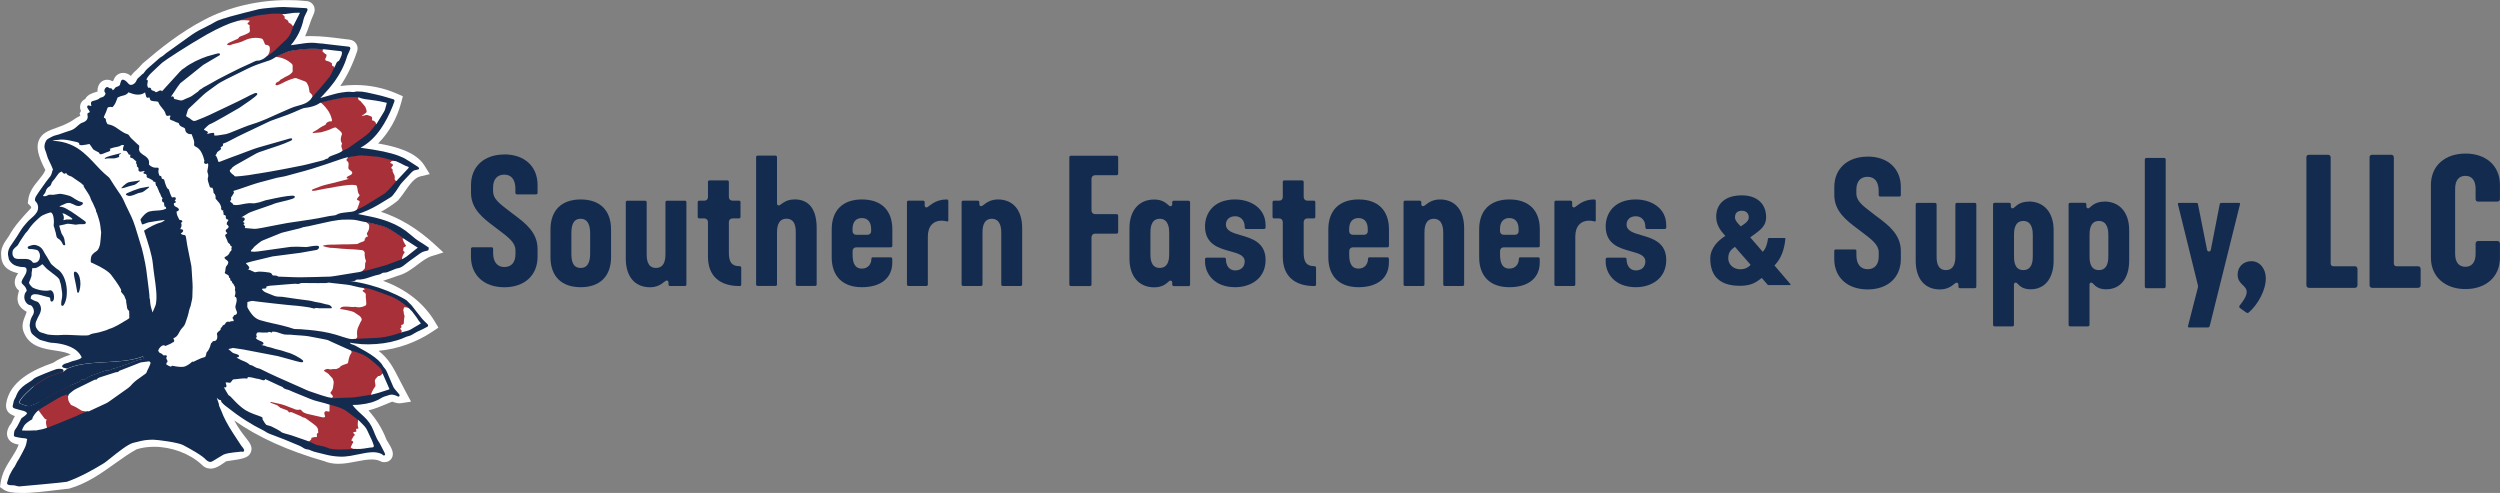 <?xml version="1.0" encoding="UTF-8"?> <svg xmlns="http://www.w3.org/2000/svg" id="Layer_2" data-name="Layer 2" viewBox="0 0 414 81.63"><rect x="0" y="0" width="414" height="81.63" fill="#808080" stroke="none"/><defs><style> .cls-1 { fill: #231f20; } .cls-2 { fill: #a83139; } .cls-3 { fill: #fff; } .cls-4 { fill: #132b4f; } </style></defs><g id="Layer_3" data-name="Layer 3"><g><path class="cls-3" d="M3.41,81.63c-1.39,0-2.26-.17-2.82-.56l-.59-.41.1-.72c.23-1.62,1.01-2.86,1.77-4.05.48-.75.93-1.47,1.23-2.26-.67-.11-1.41-.34-1.77-1.08-.29-.58-.21-1.26.22-2l.07-.12.09-.1c.13-.14.24-.39.36-.65.11-.24.23-.51.4-.78-.72-.22-1.61-.72-1.46-2,.56-3.86,4.67-5.74,7.79-6.82.97-.68,1.89-1.01,2.78-1.32.04-.01.08-.03.12-.04-.52-.32-1.34-.48-2.57-.67-1.87-.28-4.2-.64-5.14-2.9-.54-1.1-.1-2.16.19-2.86.14-.35.21-.54.23-.66-1.73-.95-1.64-2.19-1.34-3.19.03-.1.07-.24.08-.32-.36-.26-.6-.62-.68-1.03-.11-.54.03-1.11.44-1.7.04-.05.07-.1.1-.14,0,0,0,0,0,0-.83-.2-2.77-.66-2.81-2.89-.16-1.23.53-2.21,1.04-2.93.07-.1.14-.2.21-.3.93-1.71,2.19-3.06,3.4-4.36l.3-.32c.05-.15-.04-.28-.14-.37l-.41-.4.07-.57c.16-1.39.99-2.4,1.73-3.3.45-.56.89-1.09,1.11-1.64-1.23-2.37-1.53-3.77-1.1-4.89.48-1.24,1.66-1.66,2.92-2.11.93-.34,1.99-.71,3.05-1.48.19-.14.41-.26.63-.37.09-.05.21-.11.3-.17l-.13-.37.23-.41c-.28-.59-.11-1.08-.01-1.29.15-.3.39-.53.7-.67.38-.73,1.13-.97,1.75-1.16.08-.03.19-.06.3-.1-.02-.32.03-.65.16-.96.26-.61.81-.98,1.43-.98.3,0,.59.08.86.25.06-.04.18-.1.18-.1.25-.89.96-1.29,1.61-1.29.45,0,.91.18,1.29.51.15-.21.3-.42.5-.61l.07-.06c.34-.27.65-.61.98-.97.12-.14.42-.45.42-.45l.05-.04c2.68-2.3,6.26-5.19,10.21-7.21,3.94-2.07,8.82-3.22,13.74-3.22,1.05,0,2.1.05,3.11.16.46.03.88.27,1.13.67.27.43.29.98.07,1.44-.28.58-.5,1.21-.73,1.87-.21.61-.43,1.24-.7,1.84.31-.02.63-.02.96-.02,1.7,0,3.39.21,5.02.42.47.06.93.12,1.4.17.46.06.85.31,1.09.69.23.37.28.82.14,1.23-.74,2.21-1.67,4.11-2.79,5.76.81-.11,1.62-.17,2.44-.17,2.44,0,4.8.49,7,1.46l.92.4-.25.97c-.69,2.66-2.08,5.1-3.85,6.85,2.95.52,6.26,1.38,7.7,3.69l.86,1.39-1.59.38c-.96.23-1.76,1.37-2.53,2.47-.33.47-.67.96-1.04,1.39l-.07.08-.08.07c-.79.65-1.74,1.28-2.78,1.85,3.07.99,6.07,2.8,8.84,5.34l1.51,1.39-1.96.61c-.77.24-1.51.8-2.29,1.39-.94.71-2,1.52-3.3,1.86l-.14.05c-.76.27-1.53.54-2.31.79,3.77,1.36,6.75,3.68,8.6,6.79l.57.96-.93.62c-2.68,1.81-5.82,2.93-8.98,3.22,1.7,1.34,2.39,2.68,3.53,4.92.3.6.65,1.27,1.06,2.03l.79,1.47-1.65.25c-.09.01-.18.02-.28.02-.38,0-.71-.11-.98-.2-.07-.02-.15-.05-.22-.07h-.01c-.3.13-.61.25-.92.38-.92.39-1.92.8-2.99,1.07,1.23,1.4,2.23,2.9,2.96,4.8v.04c.07.1.16.25.26.41.57.94,1.1,1.82.64,2.65-.24.42-.68.67-1.19.67-.12,0-.25-.01-.37-.04l-.15-.03-.13-.07c-.42-.21-.9-.31-1.5-.31-.76,0-1.6.16-2.49.33-.98.19-1.99.39-3.01.39-.87,0-1.63-.14-2.33-.43-6.03-1.73-10.96-3.95-14.92-6.75.71,1.33,1.41,2.22,1.92,2.87.64.81,1.19,1.51.83,2.39-.39.97-1.3,1.1-4,1.49h-.06c-.12.08-.32.21-.46.31-.59.41-1.32.92-2.16.92-.58,0-1.11-.25-1.5-.7-1.96-1.8-4.96-2.92-7.85-2.92-1.02,0-1.99.14-2.87.41-1.19.64-2.36,1.48-3.6,2.36-2.25,1.61-4.58,3.28-7.52,4.14l-.13.04h-.13c-.38.03-1.09.12-1.91.22-1.73.21-4.11.5-5.9.5h0Z"></path><g><g><path class="cls-1" d="M33.55,50.03s0,0,0,0c0,.01.02.02.03.03,0-.01-.01-.02-.02-.03,0,0,0,0,0,0Z"></path><polygon class="cls-1" points="33.55 50.03 33.55 50.03 33.55 50.03 33.55 50.03"></polygon><polygon class="cls-1" points="33.55 50.03 33.55 50.03 33.55 50.03 33.55 50.03"></polygon><path class="cls-1" d="M45.03,33.26c-.06,0-.12,0-.18,0,0,0,0,0,0,0h.18s0,0,0,0Z"></path><path class="cls-1" d="M36.84,23.95s-.04,0-.06,0c.02.04.03.06.06,0Z"></path><path class="cls-1" d="M55.38,11.13s-.03.09-.04.13c0,0,0,0,0,0,.01-.05.03-.11.05-.18,0,0,0,0,0,0v.04Z"></path><polygon class="cls-1" points="36.78 23.94 36.77 23.96 36.78 23.96 36.78 23.94"></polygon></g><path class="cls-2" d="M65.39,26.56s-2.14-.66-2.97-.72c-.05,0-.1,0-.18-.02-.47-.04-1.45-.13-2.22-.12-1.22,0-2.45.28-2.45.28.02,0,.05.05.05.07v.03s-.02.08-.04.1c-.03.05-.07.09-.11.13-.03.03-.06.06-.08.09-.04.05-.04.12.01.18.03.04.07.07.1.1h.01c.15.14.23.31.22.52,0,.19-.02.35-.04.5-.02.17.04.31.19.42l.07.05c.1.07.19.14.28.22.06.06.1.13.1.22,0,.09-.03.17-.09.23-.06.06-.14.12-.23.17-.06.03-.12.06-.18.08-.06.03-.13.06-.19.09-.08.04-.14.11-.2.17-.03.03-.04.09-.02.13.01.04.06.07.1.08.07.02.14.03.22.04,0,0,.02,0,.03,0-.07.04-.14.06-.2.08h-.01c-.21.06-.42.11-.64.17-.65.17-1.33.35-2,.51l-.26.06c-.58.14-1.12.26-1.67.47-.09.03-.9.34-1.23.47-.08.03-.09.16-.07.21.01.04.04.04.06.04.13-.04.35,0,.48-.04.36-.1.66-.12,1.03-.21.4-.1.8-.15,1.17-.21.36-.06.74-.11,1.13-.21.23-.05,2.08-.35,2.76-.33.12,0,.25.01.37.03.06,0,.12.01.19.02.15.01.2.13.22.19.05.18.1.38.12.59.03.37.14.65.34.88-.04.11-.12.19-.2.28-.11.12-.23.25-.25.44v.02s.01.01.01.01c0,0,.02.02.03.03.03.02.05.05.09.06.04.02.07.03.11.04.03,0,.06.02.08.03.11.04.14.13.11.25-.02.07-.04.16-.07.24v.02c-.15.36-.43,1.2-.43,1.2,0,0,.76-.36,1.04-.48.25-.11,2.46-1.48,3.4-2.07l.26-.16c.5-.31,2.02-2.12,2.08-2.19,0,0-.13,0-.16,0-.03,0-.05-.01-.07-.04-.02-.03-.04-.05-.07-.08-.03-.04-.06-.08-.1-.11-.07-.07-.09-.16-.07-.25.06-.28,0-.54-.16-.8-.03-.05-.07-.11-.09-.17-.06-.14-.11-.27-.08-.42.02-.08-.02-.12-.06-.16,0,0-.01-.01-.02-.02,0,0-.01,0-.02-.01-.18-.18-.17-.21,0-.4l.02-.03s.08-.08.11-.13c.03-.04.02-.1,0-.16-.01-.06-.04-.1-.08-.12-.07-.03-.14-.06-.21-.09-.04-.02-.08-.03-.11-.05-.01,0-.02-.02-.03-.04,0-.03.01-.06.03-.08.18-.22.4-.31.73-.3Z"></path><path class="cls-2" d="M53.03,16.91l.1.07c.56.5.97.97,1.28,1.47.26.41.44.87.56,1.39,0,.02,0,.05,0,.07v.02c0,.06-.02.11-.06.16-.05.05-.28-.02-.33,0-.06.03-.12.06-.19.08-.05.02-.09.04-.14.06-.14.06-.23.15-.25.27-.02.09-.07.15-.17.2-.07.03-.13.06-.2.1-.04.02-.08.04-.12.06l-.08.04c-.5.24-.83.59-1.33.83h0c-.09.05-.18.09-.26.14-.05.03-.06.09-.04.16v.03s.17-.04.17-.04c.09-.02,1.11-.08,1.2-.11l1.06-.32,1.08-.44c.06-.02.13-.03.19-.04.06-.01.12,0,.16.04.2.16.39.32.59.48.13.11.23.21.3.33.08.14.1.24.05.35-.08.18-.12.38-.15.54-.05.32,0,.58.13.8.02.03.03.06.05.09,0,0,0,.02.01.03,0,0,0,.02,0,.02,0,.02,0,.04-.02.06-.11.2-.12.42-.02.66.05.13.09.27.12.38.04.14-.14.37-.14.37l1.14-.52,1.77-1.27s1.12-.76,1.77-1.36c.66-.6,1.17-1.43,1.18-1.44,0,0-.07,0-.08,0-.01,0-.02,0-.02,0v-.04s-.04-.07-.05-.1c-.08-.32-.28-.52-.6-.59-.02,0-.03-.01-.06-.02,0,0-.02,0-.03-.01v-.11c.02-.09.02-.17.03-.25,0-.12-.05-.22-.18-.27-.08-.04-.16-.07-.25-.1-.07-.03-.15-.06-.22-.09-.13-.06-.27-.07-.42-.03-.1.03-.21.05-.31.08l-.25.06s-.04.01-.06.01c0,0-.02,0-.03-.02,0,0,0,0,0,0,.05-.04.1-.08.16-.12.15-.11.3-.22.45-.32.17-.11.23-.24.18-.42-.02-.08-.04-.16-.06-.24-.05-.23-.15-.43-.3-.6-.06-.07-.12-.14-.18-.21-.07-.08-.14-.17-.22-.25-.04-.04-.07-.09-.11-.13-.1-.13-.2-.26-.39-.3,0,0-.03-.02-.04-.05-.04-.09-.08-.18-.11-.28-.01-.04,0-.08.02-.12.03-.04.1-.1.15-.1,0,0-1.22-.17-2.91.11-1.69.28-3.13.68-3.14.68l-.37.08Z"></path><path class="cls-2" d="M60.58,36.67h-.19s.17.06.17.06c.12.08.24.18.35.27l.08.07c.08.06.13.16.14.28.04.38-.03.71-.21,1-.05.07-.09.14-.13.22-.05.09-.05.18,0,.27.05.11.09.19.12.27,0,.02,0,.04,0,.05-.01.02-.04.04-.07.05-.02,0-.03,0-.05,0-.02,0-.04,0-.05,0-.16.03-.21.09-.2.23,0,.09-.14.02-.14.09v.1c.02.15-.05.26-.19.33-.08.03-.15.06-.23.09-.07.02-.13.05-.19.07-.03.01-.07.03-.11.04-.11.04-.22.08-.31.15-.11.08-.23.11-.41.11-.22,0-.43,0-.64.02-.2.01-.4.03-.6.02-1.09-.03-1.92.07-2.93.05-.35,0-.71.03-1.11.11h-.01c-.06.01-.13.03-.18.1l-.02.04h.04c.29.11,1,.28,1.23.29.09,0,.19,0,.31,0,.15-.01,1.43.13,1.57.14.81.05,1.62.08,2.38.14.17.01.34.03.5.05.13.01.27.03.4.04.27.02.43.17.5.44.03.14-.03.09-.02.23v.08c.05.55.07.63.23,1.07-.16.37-.16.38-.16.83v.04s0,.08,0,.12c.01.14-.04.26-.16.37-.03.03-.06.05-.09.08-.06.05-.12.1-.17.16-.06.06-.11.12-.16.19-.02.03-.05.06-.07.09l-.06.08.1-.02c.05-.01,1.34-.26,1.45-.31.05-.02.44-.13.9-.25.7-.19,1.58-.43,1.89-.54.51-.17,2.49-.94,2.56-.97,0,0,0,0,0,0l-.03-.06s0,0,0,0c-.02,0-.06-.03-.06-.05.03-.43.16-.8.39-1.1.05-.06.06-.11.05-.16-.01-.05-.05-.09-.12-.13q-.13-.07-.1-.2h0c.02-.1.03-.2.04-.29,0-.04,0-.07.01-.11.05-.06.11-.09.18-.12.02,0,.03-.01.05-.02.05-.02.1-.05.14-.08.03-.02.05-.09.03-.13-.05-.09-.1-.17-.16-.25l-.03-.05c-.16-.24-.27-.5-.34-.77-.02-.08-.03-.15.02-.22l.02-.03-.03-.02s-1.9-1.34-2.69-1.69c-.79-.36-3.41-.91-3.44-.92Z"></path><path class="cls-2" d="M6.56,65.53c.03.07.06.15.09.22l.02.06s-.01.12-.04.14c-.03.02-.07.04-.11.06-.07.04-.13.08-.2.12-.07.05-.1.1-.1.15,0,.06.05.11.14.16.02.01.04.02.07.04.04.02.07.04.11.06.01,0,.03.03.03.04,0,.01,0,.03,0,.04l-.06.09.1-.03s.85-.29.97-.37c.11-.07.28-.32.61-.49.08-.04.23-.12.43-.23.62-.33,1.77-.95,2-1.01.3-.08,1.31-.67,1.35-.7l-.03-.06c-.25.11-.5.11-.77.11h-.1c-.24,0-.51,0-.85-.22l-.05-.04c-.34-.22-.48-.31-.48-.79.01-.16.28-.56.49-.89.13-.21.25-.38.28-.47l-.02-.16-.13.02s-1.85.48-2.48.81c-.65.34-1.05.49-1.36.85-.31.35-1.09.72-1.1.73l-.14.16.18-.11s.03,0,.05,0c.01,0,.02.01.02.02.02.19.12.32.31.4.01,0,.03.01.04.02.06.02.11.04.14.09,0,0,0,.02,0,.03,0,.02,0,.04,0,.05-.09.17.49.9.59,1.12Z"></path><path class="cls-2" d="M13.72,68.06c-.12-.02-.22-.06-.31-.12-.53-.34-1.01-.64-1.56-.84-.05-.02-.09-.05-.11-.07-.02-.04-.05-.07-.07-.11-.16-.23-.33-.48-.37-.77-.04-.28-.08-.6-.02-.94v-.06s-.07-.12-.07-.12c0,0-.71.03-.98.14-.32.12-1.37.84-2.1,1.29-1.2.73-1.97,1.27-1.98,1.28l-.02.06.07-.02s.06,0,.09,0c.01,0,.02,0,.03,0,.02.03.03.08.04.12.01.07.03.14.1.19.1.07.16.17.22.27.02.04.04.07.06.1h0s0,.01,0,.01c.08.04.68.95.76.95.08,0,.16,0,.22.04-.13.4-.13.42-.06.87,0,.02.11.48.11.5,0,.03,0,.07.02.11.02.03,0,.12,0,.18v.05s.04,0,.04,0c.02,0,.49-.24.78-.31.16-.04.5-.17.71-.24.17-.06.7-.18.78-.2.21-.06,2.28-1.21,2.58-1.36.31-.15,1.84-.79,1.86-.8l.11-.04-.11-.02c-.31-.06-.56-.11-.79-.15Z"></path><path class="cls-2" d="M63.28,61.13c-.07-.19-1.77-1.74-2.71-2.28-.93-.54-2.43-.89-2.44-.9l-.21-.05.18.11s.08.09.1.14c.05.15.03.26-.04.35-.23.31-.34.65-.43,1.09-.02.08-.03.16-.05.25-.01.07-.03.13-.04.2-.02.09-.08.16-.18.18-.16.04-1.05.34-1.1.49-.03.11-.24.24-.57.37-.12.05-.24.04-.38.03-.03,0-.07,0-.1,0-.13,0-.23.01-.32.03-.15.03-.28.06-.53-.02-.3-.1-.74.11-.8.23-.01.03-.01.08.08.14.19.12.37.23.56.35.1.06.16.15.23.24.07.1.16.19.25.28.04.04.09.09.13.13.02.02.03.04.05.05.05.05.11.11.13.17.11.24.21.51.15.8-.03.12-.04.25-.05.37-.02.14-.03.29-.07.43-.06.23-.14.39-.26.52-.04.04-.07.08-.1.11-.05.06-.04.17.01.23.05.06.1.11.15.17l.02.02s.04.04.05.05c.03.03.06.06.08.09.05.06.06.14.04.21-.02.07-.07.13-.14.16-.07.03-.15.05-.22.06-.04,0-.07.02-.11.03l-.11.03.11.04s.43.14.66.14c.03,0,.06,0,.08,0h0c.19-.04,2.31-.12,2.88-.13.52,0,3.03-.42,3.14-.44h0s0-.06,0-.06c0,0,.09-.43.19-.63l.02-.04c.14-.3.31-.57.51-.84.07-.1.07-.25.04-.39-.04-.17-.07-.31-.08-.44-.02-.17.02-.31.11-.44.08-.11.2-.23.29-.34l.06-.06c.06-.07.08-.09.15-.09,0,0,.06,0,.06,0,.21,0,.33-.13.43-.24.05-.05.1-.1.15-.15l.06-.05s.02-.01.04,0c.02,0,.04.04.05.05l.16.25-.12-.31s-.16-.47-.23-.64Z"></path><path class="cls-2" d="M63.08,48.36c-1.07-.4-2.03-.72-2.42-.74-.27-.02-.48-.05-.59-.08-.11-.03-.42-.03-.42-.03l.19.06c.24.05.43.17.58.36,0,0,0,0,0,0-.01.01-.02.03-.03.03-.04.01-.09.02-.13.03-.04,0-.08.02-.11.03-.05.01-.08.05-.09.1,0,.05,0,.09.04.12.05.04.1.08.15.12.12.09.24.18.32.3,0,.01,0,.02,0,.03,0,.02.01.04,0,.06-.01.34,0,.68.06,1.01.02.14.02.29.02.43,0,.06,0,.11,0,.17,0,.12-.05.2-.15.25-.34.17-.67.26-1,.28-.07,0-.16,0-.24-.01-.26-.07-.54-.08-.87-.04-.01,0-.1,0-.19-.01-.31-.03-.96-.09-1.39-.04-.31.04-.4.2-.46.29-.01.02-.02.03-.03.04l-.05.05h.07c.68.1,1.28.22,1.83.36.26.07.48.15.66.31.07.06.15.11.23.15.04.02.08.04.11.07.03.02.06.04.09.06.08.05.17.1.24.16.12.1.2.19.27.28.16.23.17.42.03.62-.07.09-.12.2-.17.31-.1.22-.22.45-.32.69-.16.38-.22.8-.18,1.25,0,.04,0,.07.01.11,0,.06.02.13.02.19,0,.06-.03.12-.05.17-.09.23-.47.4-.47.4.03,0,2.88-.12,3.93-.18,1.83-.11,3.92-.89,3.94-.9l.31-.09h-.31s-.03,0-.05,0c-.02,0-.03,0-.05,0,0,0,0,0-.01-.02,0-.02,0-.04,0-.05.01-.02.02-.03.04-.05,0,0,.01-.02.02-.02.08-.1.11-.17.04-.26-.03-.04-.06-.08-.09-.11-.03-.04-.07-.08-.1-.12-.04-.05-.03-.13.03-.18,0,0,.02-.02.04-.02.02,0,.03-.02.05-.03.07-.07.09-.12.05-.21,0,0,0-.02-.02-.03,0,0,0-.01-.01-.02-.03-.07-.04-.11-.03-.14,0-.02.03-.04.07-.06.02,0,.04-.02.06-.02h.03s.02-.02.03-.02c.02,0,.05-.01.07-.02.12-.05.19-.14.19-.25,0-.07,0-.15.01-.22,0-.17.02-.35.05-.53,0-.03.01-.06.02-.09.04-.2.08-.4-.05-.61-.03-.04-.03-.11-.03-.17,0-.02,0-.04,0-.06,0-.14-.03-.26-.07-.36-.03-.08-.01-.15.01-.22.03-.07.05-.14.06-.2,0-.03.02-.06.02-.08.01-.05.06-.08.12-.08h0c.42,0,.68.1,1.01.38l.05-.05s-1.85-1.69-3.44-2.24c-.52-.18-1.05-.4-1.57-.59Z"></path><path class="cls-2" d="M45.73,9.31l-.15.09.16.03c.54.04,1.06.18,1.54.42.5.25.64.4,1,.68.11.08.17.19.18.32,0,.09,0,.18,0,.27v.07s0,.1,0,.15c0,.1-.01.21,0,.31.03.15,0,.26-.12.38-.26.27-.52.45-.81.57-.41.17-.62.38-1.02.56-.15.07-.2.26-.35.33-.11.05-.22.1-.32.15-.09.04-.15.12-.17.21-.01.04-.02.09-.03.13l-.02.1h.03s.02.02.03.02c.03.01.05.02.09.02.06,0,.14,0,.2-.02.29-.08.55-.21.79-.34.63-.34,1.31-.62,2-.81.12-.03.22-.03.32,0,.5.19.98.37,1.46.55.11.04.19.11.25.2.18.28.31.57.36.87.03.16.06.32.08.48.01.07.02.14.03.2h0s0,.02,0,.02c.04.04.08.08.12.12.09.08.17.16.24.25.15.19.17.4.05.63l-.14.27.2-.23s1.09-1.27,1.23-1.4c.14-.14,1.51-1.76,1.74-2.09.23-.31.66-1.34.68-1.38l.04-.09-.07.04s-.01-.05,0-.08c.01-.04.02-.08.04-.13l.03-.1h-.03s-.05-.04-.08-.05c-.05-.02-.11-.05-.16-.07q-.23-.09-.17-.35s0-.06-.01-.09c0-.01,0-.02,0-.03h0s-.01-.02-.01-.02c-.29-.19-.55-.35-.87-.4,0,0-.02,0-.03,0h-.02c-.07-.03-.13-.08-.16-.14-.03-.07-.03-.15,0-.22.01-.03.03-.06.04-.08.08-.1.11-.23.13-.34,0-.03.01-.06.02-.09.03-.11-.05-.24-.16-.27-.01,0-.02,0-.03,0-.06-.02-.1-.03-.11-.06-.05-.12-.15-.2-.28-.24-.04-.01-.06-.05-.06-.08,0-.12,0-.25.01-.4v-.03s-.03,0-.03,0c-.01,0-1.06-.14-2.19-.08-1.44.07-3.09.35-3.33.41-.42.1-2.1.89-2.18.92Z"></path><path class="cls-2" d="M45.49,8.6c.05-.04.23-.21.49-.47.37-.36.92-.9,1.47-1.39.91-.82,1.21-2.23,1.21-2.25l.03-.14-.09.06s-.03,0-.04,0c-.05-.06-.1-.13-.15-.2l-.06-.08c-.12-.17-.26-.27-.41-.31-.03,0-.06-.02-.09-.04-.01,0-.02,0-.03-.01,0-.01,0-.02-.01-.03-.01-.03-.02-.06-.03-.09-.03-.16-.12-.28-.28-.37-.04-.02-.08-.04-.11-.06-.11-.05-.21-.1-.27-.21,0,0,0-.02,0-.02,0-.02,0-.04,0-.05.06-.14.02-.25-.11-.34-.06-.04-.13-.09-.19-.15-.01-.01-.05-.05-.02-.1.01-.02.03-.04.04-.05l.17-.08-.22-.02s-.62-.06-1.27-.06h-.02c-.21,0-1.58.13-2.7.29-1.09.16-3.47.98-3.47.98.72-.09,1.31-.08,1.86-.02.02,0,.04,0,.06.01.01,0,.03,0,.04,0,.01,0,.03.02.04.05,0,.02,0,.05,0,.06-.06.07-.13.13-.19.2-.04.04-.08.08-.12.13h0s-.06.06-.06.06h.04s0,.03,0,.04c0,.04.03.07.05.08.04.02.08.03.11.05.02.01.05.02.07.03.13.06.12.13.11.15-.03.17-.02.35.02.56.01.07.01.15.02.23,0,.02,0,.05,0,.07,0,.14-.05.24-.17.3-.03.02-.07.04-.1.06-.08.05-.17.1-.25.14-.28.14-.58.26-.93.37-.17.05-.33.12-.42.3-.05.11-.18.17-.3.22l-.28.12c-.34.15-.68.3-1.02.46-.11.05-.33.25-.31.32,0,.02.02.03.04.03h0s.07,0,.12.02c.19.03.32.05.37.02.73-.31,1.24-.29,1.97-.6.38-.16.72-.35,1.1-.45.77-.2,1.48-.21,2.17-.02.11.1.14.09.21.23.03.06.05.11.08.17.04.08.08.18.11.26.04.11.08.23.14.32h0s.01.01.01.01c.05.01.1.02.15.03.09.02.18.03.26.06.22.08.34.23.35.46.04.58-.09.98-.57,1.51l-.11.14.08-.04c.36-.16.69-.42,1.23-.85.08-.07.14-.12.17-.14Z"></path><path class="cls-2" d="M54.47,66.87c.07.02.11.09.11.17,0,.35-.01.71-.02,1.06,0,.01,0,.03-.03.04-.02.02-.06.03-.08.02-.06-.01-.12-.02-.17-.03-.07-.02-.15-.03-.22-.04-.11-.02-.21.03-.29.13-.06.08-.08.18-.06.27.02.09.05.17.07.26.02.06.04.12.05.18.02.06-.02.13-.09.16-.11.04-.23.04-.38.01-.42-.1-.85-.2-1.27-.29-.4-.09-.79-.18-1.19-.27-.07-.02-.15-.04-.22-.07-.05-.02-.11-.04-.16-.06-.16-.05-.31-.14-.45-.28-.03-.03-.05-.06-.08-.09-.07-.09-.15-.18-.27-.22h0s0,0,0,0c-.01,0-.03,0-.04,0-.03,0-.07,0-.1.02-.24.06-.49.03-.77-.08-.34-.14-.69-.27-1.03-.4-.21-.08-.42-.16-.62-.24-.21-.08-.42-.14-.63-.19-.33-.07-.67-.15-1-.22-.21-.05-.42-.09-.62-.14-.03,0-.07-.02-.1,0-.02.01-.04.04-.04.07v.03s.02.01.02.01c.03.01.06.03.09.04.06.03.13.06.19.08.27.1.54.2.8.29l.6.47c.33.12.67.25,1.01.36.12.04.21.12.28.24.02.03.04.06.07.09.01.01.03.03.04.04l.02.02h.02c.18-.09.36-.08.55.02.18.09.37.17.55.24.1.04.19.08.28.12.06.03.12.05.17.07.22.09.44.19.64.32.06.04.11.06.15.06.21.02.37.13.53.24l.37.27c.32.23.65.48.97.72.1.07.19.16.29.27.2.21.29.47.27.76,0,.12.04,0,.03.11,0,.04,0,.09-.01.13,0,0-.02.02-.03.03-.02.02-.03.03-.04.04-.09.04-.19.11-.16.27.02.09.02.18.02.27v.02s-.02.06-.05.09c-.03.02-.06.03-.07.03-.28-.05-.55.03-.79.12h-.02s0,.23,0,.23c-.02.02-.04.03-.06.05-.05.05-.1.09-.15.14-.02.02-.04.05-.06.08-.04.06-.08.11-.16.14l-.07.03.07.03s.9.44,1.19.56c.1.04.27.08.49.12.41.08.98.18,1.63.46.42.18,1.24.23,2.06.23,1.13,0,2.27-.1,2.35-.11l.35.03-.35-.1c-.27-.03-.5-.11-.7-.23-.05-.03-.05-.06-.06-.12.02-.04.03-.08.05-.12.04-.1.09-.19.13-.29.05-.13.12-.23.21-.32.03-.03.01-.08,0-.13,0-.06-.04-.11-.09-.14-.06-.04-.12-.07-.18-.1-.02-.01-.02-.03-.04-.04,0-.07.05-.09.09-.14.03-.03.05-.08.07-.12.06-.12.1-.21.17-.33.04-.07.13-.12.19-.2.05-.08.06-.09.07-.14,0-.04-.22-.2-.25-.26-.02-.03-.01-.06,0-.1.02-.04.06-.07.09-.07.05,0,.08-.01.13-.02.06,0,.13,0,.2-.02.04,0,.09-.08.09-.12,0-.06-.03-.12-.04-.17,0-.04-.02-.08-.02-.12,0-.03.02-.05.04-.07.02-.02.05-.04.09-.04.02,0,.04,0,.06,0,.02,0,.05.02.07.02.04,0,.09-.01.12-.05.02-.03.01-.07,0-.1-.08-.22-.12-.43-.1-.63.01-.18.03-.35.04-.52,0,0,0-.14.02-.18.01-.04.15-.06.22-.02,0,0-1.64-1.21-1.98-1.49-.84-.67-3.03-1.18-3.03-1.18Z"></path><path class="cls-4" d="M24.62,31.09s.06-.1.09-.14c-.06-.01-.12-.04-.17-.03-.41.07-.82.15-1.22.22-.08.02-.16.03-.24.06-.69.23-1.37.47-2.02.78-.06.03-.11.06-.15.1-.08.06-.06.14-.01.21,0,0,.43.21.65.16.33-.06.64-.15.94-.3.26-.13.53-.22.82-.26.48-.05.91-.56,1.32-.8Z"></path><path class="cls-4" d="M19.97,25.37c-.7.2-1.42.33-2.11.57-.18.06-.36.11-.5.27-.01.01-.02.04-.02.06,0,0,.01.03.02.03.02,0,.04.02.05.01.27-.09.55-.09.83-.08.19,0,.37,0,.56,0,.26,0,.52-.08.76-.17.07-.03.18-.05.18-.13,0-.06-.02-.1-.02-.14-.01-.13,0-.17.07-.21.07-.04.14-.07.2-.1.01,0,.02-.03.03-.05,0-.04-.02-.07-.06-.06Z"></path><path class="cls-4" d="M23.18,29.97c.06-.04-.08-.08-.09-.08-.53.12-1.25.15-1.77.29-.53.15-1.3,1-1.24,1,.08,0,.37-.04.45-.07.53-.18,1.11-.34,1.66-.48.41-.1.63-.46,1-.67Z"></path><path class="cls-4" d="M12.87,45.26c-.1-.12-.22-.22-.38-.27-.1-.03-.23.04-.24.14,0,.05,0,.1-.02.23.02.13.04.34.08.55.08.41.18.82.26,1.23.07.36.13.72.19,1.08.02.1.02.21.14.27.07.03.17-.08.23-.27.23-.77.26-1.55.04-2.33-.06-.23-.16-.45-.31-.63Z"></path><path class="cls-4" d="M71.07,41.09c-.05-.06-.11-.12-.18-.16-.14-.09-.28-.18-.41-.28-.33-.22-.68-.46-1.03-.66-.25-.15-.49-.33-.69-.48-.24-.19-.49-.4-.77-.64-1.02-.9-2.2-1.61-3.63-2.15-.87-.33-1.8-.6-2.83-.82-.54-.11-1.08-.22-1.62-.33l-.64-.13c1.1-.35,2.19-.84,3.33-1.5.43-.25.85-.51,1.27-.77.24-.15.48-.29.72-.44.19-.11.34-.24.46-.39l.04-.05c.17-.2.34-.42.49-.64.17-.23.33-.48.48-.73.17-.29.38-.56.62-.81.61-.63,1.06-1.12,1.49-1.59.16-.17.34-.29.57-.34.12-.03.24-.06.37-.09l.18-.04s.08-.04.09-.08c.02-.04.02-.08,0-.12,0-.01-.01-.03-.02-.04-.02-.05-.04-.11-.1-.15-.51-.33-1.02-.66-1.53-.99-.05-.03-.11-.06-.16-.09-.06-.04-.12-.07-.18-.11-.37-.25-.8-.46-1.39-.68-.72-.27-1.52-.49-2.5-.7-1.14-.24-2.28-.41-3.15-.53-.18-.02-.35-.05-.53-.08l-.11-.02c1.31-.72,2.41-1.75,3.37-3.16.73-1.07,1.36-2.27,1.91-3.64.09-.23.17-.46.26-.69l.06-.17c.03-.08.02-.16,0-.22-.04-.07-.1-.12-.19-.15-.27-.08-.54-.16-.82-.24l-.27-.08c-.27-.08-.53-.16-.8-.23-.17-.05-.35-.09-.53-.13l-.56-.13c-.44-.1-.89-.2-1.33-.3-.59-.13-1.11-.18-1.59-.17h-.05c-.11,0-.23,0-.35.04-.16.05-.33.07-.54.04-.58-.08-1.15,0-1.7.09-.71.1-1.41.31-2.08.5-.42.12-.84.24-1.26.36l-.2.06.08-.09c.16-.17.32-.34.49-.51.64-.68,1.17-1.31,1.64-1.94,1.04-1.4,1.8-2.89,2.25-4.43.04-.13.07-.21.12-.29.16-.27.26-.55.36-.83l.03-.07c.03-.07.02-.15-.03-.22-.05-.07-.12-.13-.23-.14,0,0-.04,0-.04,0l-.51-.06c-.5-.06-1-.11-1.5-.17-.37-.04-.75-.09-1.12-.13l-.98-.12c-.09-.01-.18-.02-.27-.03l-.29-.02c-.11,0-.23-.02-.34-.03-.73-.11-1.49-.1-2.25,0-.44.06-.88.13-1.31.19l-.77.11c-.07.01-.14.02-.21.03.02-.03.05-.06.07-.09,1.01-1.21,1.69-2.6,2.03-4.15.06-.27.14-.48.24-.67.11-.19.2-.39.29-.59.04-.08.07-.16.11-.24.05-.11.04-.22-.02-.32-.02-.03-.07-.05-.1-.06-.03,0-.06-.02-.1-.02l-1.77-.1c-.15,0-1.6-.08-1.95-.09-.72-.03-3.6.24-4.07.35-.53.13-4.36,1.09-4.81,1.24-.18.06-.36.12-.54.17-.14.04-.28.09-.42.13h-.04c-.28.1-.55.19-.83.29-.19.07-.39.15-.57.26-.4.24-.83.46-1.24.67-.26.13-.51.26-.77.4-.09.05-.17.09-.26.13-.68.32-1.35.73-2.13,1.3-.68.5-1.36.98-2.05,1.47-.36.26-.72.51-1.07.77l-.19.13c-.28.2-.57.4-.83.64-.09.08-.19.17-.29.22-.25.12-.44.29-.63.46l-.12.11c-.39.34-.78.68-1.17,1.02l-.47.41c-.22.19-.4.42-.57.65l-.04.05s-.03.04-.04.06c-.01.02-.03.05-.04.06-.19.1-.34.25-.47.39-.1.1-.19.2-.3.28-.18.13-.32.31-.41.55-.02.05-.04.09-.08.15-.15.24-.34.4-.57.49-.29.11-.51.04-.7-.19-.2-.25-.41-.44-.65-.56-.09-.05-.17-.07-.25-.07-.08,0-.2.05-.25.14-.05.1-.09.22-.12.31-.02.07-.04.14-.06.22l-.03.13c-.03.11-.1.19-.21.25-.09.04-.18.08-.27.12h-.04c-.14.07-.33.14-.41.36-.09.09-.17.17-.28.23-.03-.09-.09-.21-.16-.27-.07-.06-.14-.07-.19-.06-.1.02-.17,0-.23-.04l-.07-.06c-.12-.1-.24-.11-.31-.1-.07.01-.18.05-.28.19-.19.28-.2.54-.01.77.01.01.02.03.03.04l.02.04s.02.04,0,.07c-.09.29-.27.48-.55.57-.03,0-.05.01-.08.02-.04,0-.08.02-.13.04-.06.02-.15.05-.21.11-.2.18-.45.27-.76.36-.11.03-.22.06-.34.09-.32.08-.36.25-.33.52,0,.06.02.13.04.19,0,.04.02.07.03.09,0,.01-.03.04-.03.04-.07-.02-.13-.03-.2-.05-.06-.02-.12-.04-.18-.05-.07-.02-.13,0-.18.03-.05.02-.08.06-.1.11-.02.07-.02.15.01.21l.02.04c.03.07.07.14.11.2.04.06.07.11.11.16.04.06.08.11.11.17.02.04.04.09.06.15,0,.01-.01.05-.02.06-.03.02-.06.03-.09.04-.03.01-.06.03-.09.04-.03.02-.06.04-.1.06l-.04.03s-.07.08-.06.14l.02.11c.01.08.03.16.03.23.04.34-.08.6-.35.8-.13.1-.28.2-.44.24-.27.07-.49.23-.66.38-.16.13-.31.26-.46.4-.29.26-.6.44-.95.55-.26.08-.51.17-.77.25-.17.06-.34.12-.51.18-.21.07-.42.15-.63.22-.16.05-.31.1-.47.13-.23.05-.46.13-.74.28-.07.04-.13.07-.2.11-.09.05-.18.1-.28.15-.2.09-.36.25-.48.49-.26.51-.29,1.01-.08,1.48.1.24.19.49.25.74.09.37.24.7.39,1.01.08.17.16.34.24.5l.15.32c.1.21.18.4.24.59l-.02.05c-.03.08-.07.16-.09.24-.02.06-.03.13-.05.19-.01.05-.02.1-.04.15-.07.21-.13.39-.26.54-.43.51-.81,1.06-1.19,1.59l-.31.44c-.13.18-.26.36-.39.55-.14.21-.28.42-.42.64-.1.15-.22.4-.21.72,0,.03.01.06.03.08l.05.06c.04.05.09.11.13.16.33.36.46,1.1.1,1.67-.17.26-.33.47-.52.64l-.08.07c-.14.14-.28.27-.44.4-.44.37-.79.81-1.14,1.23l-.1.13c-.14.17-.26.37-.38.55l-.06.09c-.09.14-.17.28-.26.42-.1.16-.19.32-.3.48-.13.2-.27.4-.4.6l-.33.48c-.13.18-.25.36-.37.55-.21.34-.33.66-.38.99-.02.15-.03.32,0,.5l.13.64s.03.09.05.13c.29.51.7.85,1.22,1,.3.09.63.18.98.18.1,0,.19.01.29.02.27.04.38.16.4.45.01.23-.04.45-.15.66-.08.16-.17.31-.26.46l-.14.23c-.11.18-.22.37-.27.58-.04.14,0,.26.08.36.02.02.05.05.07.07l.13.13c.07.08.15.15.22.23.14.16.24.35.31.57.04.14.03.22-.04.29-.15.16-.25.35-.3.61-.09.45,0,.88.29,1.25.18.23.39.36.63.4.15.02.26.09.35.23.36.51.38,1.01.07,1.5-.24.38-.37.76-.42,1.19,0,.03-.01.07-.02.1-.01.05-.03.1-.03.15,0,.11-.02.22,0,.34.02.15.05.29.08.43l.04.22c.06.29.19.53.41.73.35.31.68.57,1.02.78.1.06.21.1.31.13.38.11.76.22,1.15.32l.12.03c.24.07.48.08.71.1h.06c.79.06,1.51.2,2.2.42.48.15.89.34,1.25.57.52.33.9.73,1.16,1.21.02.04.04.08.06.13.02.04.03.09-.05.16-.11.1-.22.17-.34.21-.17.06-.34.12-.52.17-.08.02-.17.04-.25.07-.06.01-.12.03-.18.04-.09.02-.17.05-.26.08l-.21.08c-.28.11-.57.22-.87.29-.13.03-.23.1-.35.18-.06.04-.09.09-.13.13-.01.02-.02.03-.03.05-.04.06-.04.14.01.19.15.15.33.18.48.2.08.01.15.03.21.06.03.02.07.02.11,0,.11-.04.22-.08.33-.12.24-.09.48-.18.72-.25.55-.17,1.17-.31,1.9-.4.8-.11,1.62-.18,2.5-.23.97-.05,2.02-.11,3.08-.2.83-.07,1.93-.19,3.01-.48.31-.08.64-.19,1.04-.34,0,.02,0,.05,0,.07-.01.14.07.27.2.3.01,0,.02,0,.03,0-.14.03-.28.06-.43.09-.51.09-1,.28-1.47.46l-.04.02c-.07.03-.14.05-.21.08-.09.04-.17.07-.26.1-.4.14-.81.28-1.21.42l-1.08.37c-.12.04-.23.08-.34.08-.13,0-.24.06-.35.13-.24.15-.43.2-.62.18-.2-.02-.37.03-.51.08-.34.12-.68.24-1.02.36-.45.16-.9.32-1.35.48-.17.06-.32.15-.47.24-.11.06-.21.13-.32.2-.07.04-.13.09-.2.13-.04.02-.07.03-.11,0-.02-.01-.05-.02-.08-.01-.14,0-.42,0-.53.25-.04.09-.07.12-.12.14l-.38.16c-.33.13-.65.27-.98.4-.01,0-.04.01-.05.02-.41.24-1.09.62-1.3.67-.22.06-1.16.56-2.03,1.02l-.09.05c-.15.08-.27.15-.34.18-.34.17-1.94,1.08-2.05,1.15-.05.03-.35.15-.91.35-.02,0-.04.02-.05.03-.02.02-.02.02-.03.03-.2.03-.41.02-.66-.04-.37-.09-.73-.25-1.07-.4l-.13-.05s0-.02,0-.05c.19-.69,1.09-1.51,1.62-2,.18-.16.32-.29.4-.38.3-.34,2.06-1.5,2.69-1.83.61-.32,2.5-.89,2.52-.9l.05-.02c.05-.02.09-.06.1-.12,0-.03,0-.06,0-.08,0-.09-.07-.15-.1-.18-.04-.03-.1-.06-.16-.07-.33-.06-.65-.05-.96.03-.19.05-3.48,1.3-3.7,1.57-.16.18-.36.32-.56.44-.28.17-.56.35-.81.52-.34.23-.66.51-.93.82-.23.26-.39.52-.51.81l-.02.05c-.12.3-.23.58-.4.84-.05.08-.08.18-.1.28-.02.08-.04.15-.05.23-.02.12-.05.24-.08.35-.13.42.07.52.34.61.24.08.48.14.71.2l.27.07c.06.02.11.03.17.04.1.02.21.05.3.08.12.04.26.1.37.18.14.11.18.17.18.2,0,.06-.1.18-.14.22-.1.11-.23.22-.4.34l-.12.08c-.26.17-.28.19-.4.45-.02.05-.05.12-.09.2-.16.33-.32.64-.49.93-.07.12-.15.23-.23.35l-.1.14c-.06.08-.12.19-.14.34-.02.13-.03.24-.05.33-.08.46.03.5.54.59l.3.06c.27.05.54.1.83.11.12,0,.23.03.36.07.05.01.11.03.15.06-.09.64-.19,1-.27,1.19-.14.36-.99,1.97-1.08,2.09-.18.23-.43.72-.59,1.04-.06.12-.1.2-.12.23-.35.45-.61.96-.84,1.41-.07.14-.18.5-.28.82-.05.16-.11.34-.12.38-.04.09-.04.19,0,.27.1.17.35.2.45.21.19.01.37.02.56.02.14,0,.3.04.46.09.17.05.36.09.53.1.06,0,7.62-.68,7.88-.77,2.34-.83,4.5-2.08,6.12-3.07.2-.12.6-.44,1.1-.84,1.17-.94,2.93-2.35,3.78-2.54.22-.05.44-.11.66-.16.4-.1.82-.21,1.24-.27.44-.06.9-.09,1.39-.09h0c.61,0,4.15.44,4.99.91.04.02.12.06.22.12.73.39,2.95,1.59,3.53,2.29.12.1.23.19.34.25.21.13.45.15.66.04.15-.07.56-.32.99-.59.38-.24.86-.53.94-.56.29-.11.6-.19.9-.24.51-.09,1.04-.14,1.54-.19l.25-.03s.06,0,.09-.01c.09-.01.17-.02.25,0,.1.03.21.02.28-.03.05-.04.08-.09.08-.17,0-.05,0-.13-.04-.2-.07-.12-.14-.24-.23-.35-.14-.15-.25-.32-.35-.47l-.48-.73c-.23-.35-.46-.69-.68-1.04-.5-.77-.89-1.42-1.21-2.03-.32-.61-.58-1.18-.78-1.73-.05-.14-.12-.28-.18-.42l-.11-.24c-.06-.14-.12-.27-.12-.42,0-.12-.05-.23-.09-.34l-.03-.09c-.05-.15-.11-.31-.16-.46l-.07-.2s.06.05.09.08c.07.06.14.12.21.18.06.05.17.12.27.11.09,0,.11.01.12.02.02.01.02.05.03.1,0,.12.06.22.15.31.05.05.1.1.15.15.13.13.26.26.41.37,1.28,1.01,2.35,1.78,3.37,2.43.94.6,1.91,1.15,2.87,1.62l.04.02c.12.06.23.12.33.19.22.16.47.29.79.41l.46.17c.63.24,1.27.48,1.9.73.36.14.73.29,1.09.45l.5.21c.23.1.47.19.7.29.25.1.53.22.78.4.27.19.54.29.82.31.14,0,.27.06.38.12.39.18.83.31,1.38.43.29.06.58.14.86.21.12.03.24.06.36.09.7.18,1.44.29,2.27.33.55.03,1.14-.01,1.79-.12.6-.1,1.21-.23,1.8-.35l.24-.05c.55-.11,1.01-.18,1.43-.2.48-.03.91.02,1.3.13.23.07.47.16.64.34.05.05.11.06.16.06.07.02.15-.05.17-.12,0-.03.02-.08,0-.14-.02-.07-.05-.14-.08-.21-.25-.48-.49-.96-.74-1.44-.05-.1-.11-.22-.19-.32-.27-.39-.46-.82-.61-1.18l-.06-.14c-.08-.2-.17-.4-.24-.6-.34-.88-.87-1.64-1.56-2.28l-.1-.09c-.26-.24-.53-.48-.79-.73-.31-.29-.67-.64-.97-1.06-.01-.02-.03-.04-.04-.06.05,0,.11,0,.16,0,.65.01,1.34-.07,2.08-.2.64-.12,1.19-.28,1.67-.5l.1-.04c.2-.09.41-.18.6-.31.42-.28.88-.42,1.38-.56l.17-.05c.28-.08.59-.05,1,.1.07.03.13.06.2.09.05.03.11.05.16.08.09.04.17-.02.22-.05.08-.06.07-.17.03-.25-.03-.06-.07-.11-.11-.16l-.07-.08c-.19-.23-.39-.46-.59-.69-.12-.13-.21-.29-.29-.48-.13-.31-.26-.61-.39-.91-.2-.47-.4-.94-.6-1.41-.12-.29-.25-.5-.42-.68-.13-.14-.24-.29-.33-.46-.07-.15-.18-.27-.28-.39-.27-.32-.59-.62-1.02-.94-.42-.32-.9-.63-1.45-.95-.28-.16-.57-.32-.86-.48-.27-.15-.55-.3-.82-.46-.21-.12-.44-.19-.68-.27-.08-.03-.08-.03-.11-.05-.02-.02-.05-.04-.09-.08-.06-.04-.09-.08-.11-.12h.07c.19.04.31.06.43.07.1.01.21.02.36.05.71.11,1.47.16,2.24.15,1.77-.02,3.34-.24,4.77-.68.46-.14.83-.28,1.15-.43.28-.13.51-.21.73-.26.18-.04.34-.1.51-.2.08-.05.16-.1.24-.14l.19-.11c.36-.22.67-.38.97-.5.29-.12.58-.27.85-.42.11-.06.22-.12.33-.17.07-.04.12-.1.13-.17.01-.07,0-.15-.06-.21l-.03-.03s-.05-.06-.08-.09l-.07-.07c-.07-.08-.15-.15-.23-.22-.45-.41-.79-.86-1.16-1.34-.13-.17-.27-.35-.41-.52-.13-.16-.26-.33-.38-.49-.09-.12-.18-.23-.27-.35-.08-.11-.19-.21-.3-.31-.1-.09-.21-.19-.28-.28-.16-.2-.35-.36-.62-.51-1.79-1-3.73-1.78-5.78-2.33-1.07-.29-2.15-.51-3.23-.66.02,0,.04,0,.06,0,.08,0,.15,0,.23.01h.13c.15,0,.38,0,.57-.2.04-.04.11-.05.17-.05.72.04,1.38-.15,1.93-.34.27-.09.54-.18.81-.26l.08-.03c.15-.05.29-.09.43-.11.25-.04.53-.1.81-.29.16-.11.35-.13.49-.12.18,0,.36-.03.55-.12.11-.05.21-.09.32-.13.06-.02.12-.04.18-.07l.15-.06c.16-.06.32-.12.47-.19.15-.07.27-.11.39-.13.4-.05.78-.22,1.12-.5.54-.45,1.12-.86,1.68-1.26.35-.25.7-.5,1.04-.75.2-.15.42-.25.67-.31.13-.03.27-.06.4-.1l.19-.05c.06-.01.1-.1.11-.16,0-.04.02-.11-.03-.17ZM63.7,75.26h0,0s0,0,0,0ZM60.01,25.8h0c.73-.01,1.64.07,2.13.12l.25.02c.69.06,2.36.55,2.82.68.03.03.06.04.1.04h.06s0,0,0,0h.04c.05.02.15.03.23.06.23.09.45.19.67.31.08.04.17.09.25.13.33.18.68.36,1.05.45.03.02.08.1.08.13,0,.04-.03.08-.06.11-.49.52-.97,1.04-1.46,1.56l-.43.46.1.09h0s-.13-.06-.13-.06c-.43.52-1.64,1.91-2.05,2.17l-.35.22c-.91.57-3.05,1.9-3.29,2-.23.1-.81.38-.99.46-.04,0-.07.02-.1.06-.02.02-.04.05-.06.06-.2.1-.42.17-.68.2-.21.03-.42.05-.63.07l-.42.05c-.49.06-1,.11-1.46.39-.1.06-.23.08-.33.09-.51.04-1,.14-1.49.24l-.12.03c-1.46.3-2.97.52-4.42.73l-.76.11c-.36.05-.74.1-1.1.17-.51.09-1.02.19-1.53.29-.4.08-.8.16-1.2.23-.22.04-.43.08-.65.13-.5.1-1.02.2-1.53.27-.14.02-.28.03-.42.03-.46-.03-.93-.08-1.39-.12h-.06c-.06-.01-.12-.02-.18-.03.05-.03.09-.09.1-.17,0-.07-.01-.14-.06-.18l-.05-.05s-.04-.03-.08-.07c-.04-.03-.08-.07-.11-.1.06-.02.16-.06.17-.21,0-.07-.04-.13-.11-.15l-.07-.02s-.05-.01-.08-.02c.02-.02.04-.05.06-.07l.06-.07c.05-.06.1-.11.14-.17.08-.11.08-.25.01-.35-.06-.09-.18-.12-.22-.12-.05,0-.11-.01-.16-.01-.04,0-.08,0-.12,0,.45-.27,1.01-.6,1.22-.73.2-.12,1.59-.6,2.61-.95,1.03-.35,1.61-.55,1.72-.62.07-.04.56-.15.99-.26,1.88-.44,2.29-.59,2.3-.82,0-.05-.02-.11-.06-.14-.23-.2-1.85.08-3.16.35l-1.63.35-1,.33-.79.16c-.1.02-.22.02-.36,0-.38-.04-.78-.02-1.2.07-.34.07-.69.14-1.04.19-.26.04-.6.08-.94-.02-.04-.01-.05-.02-.05-.03,0-.09-.06-.16-.1-.19-.12-.1-.24-.19-.36-.29-.02-.01-.03-.02-.04-.03l.19-.31s.02-.1,0-.14c-.05-.12-.05-.15-.02-.2.12-.17.22-.34.33-.51l.08-.14c.03-.05.11-.17.04-.33-.01-.03-.04-.06-.07-.07-.02,0-.04-.01-.06-.02.32-.09.66-.2,1.02-.32.37-.13.74-.25,1.11-.38l.61-.21c.61-.21,1.16-.39,1.72-.54.29-.07.58-.15.87-.23.33-.09.65-.17.98-.26.15-.04.29-.08.44-.12.38-.1.77-.21,1.17-.26.44-.06.88-.17,1.2-.27.52-.15,1.05-.29,1.58-.43.79-.21,1.61-.43,2.41-.68,1.54-.48,3.08-.99,4.6-1.53.4-.14.81-.26,1.2-.36.01,0,.04,0,.07,0h.07c.21-.05,1.31-.27,2.4-.28ZM53.05,17.05h0s.09-.03.12-.07l.25-.06s1.44-.4,3.13-.68c1.65-.27,2.86-.11,2.87-.11h0s0,0,0,0h0s0,0,.01,0h0c.31.17,1.04.29,1.05.29l.52.07c.43.06.85.11,1.28.18.48.08.96.17,1.46.29.15.04.29.07.31.07,0,.02-.02.1-.04.17-.01.05-.03.1-.04.17-.03.12-.06.24-.1.36-.03.11-.06.21-.09.32-.04.17-.11.32-.2.47-.24.39-.48.79-.72,1.18l-.44.72s-.05.08-.08.12h0s-.06.03-.08.06l-1.12,1.36c-.63.58-1.71,1.32-1.76,1.35l-1.75,1.25-.97.45s-.03.02-.05.04c-.02.02-.04.04-.06.05-.22.15-.47.25-.75.36-.12.05-.23.09-.35.13-.17.06-.34.12-.5.19-.04.01-.07.03-.11.04-.18.07-.41.15-.51.4,0,0-.03.02-.1.04-.03.01-.07.02-.11.03-.1.02-.21.05-.32.13-.1.08-.24.12-.38.15l-.79.2c-.3.08-.61.15-.91.23l-.16.04c-.47.12-.96.25-1.45.35-.54.1-1.07.21-1.61.32-.6.12-1.21.24-1.81.35-.66.13-1.32.25-1.98.36-.7.12-1.39.24-2.09.35h-.06c-.46.09-.92.16-1.38.23-.45.06-.9.12-1.35.16-.23.02-.45.04-.68.05h-.17s-.09,0-.15-.06c-.02-.02-.03-.04-.05-.06-.05-.07-.12-.15-.21-.19-.12-.06-.21-.16-.3-.27-.04-.05-.09-.1-.14-.15-.07-.07-.07-.17-.06-.32,0-.01.04-.03.06-.05l.04-.03c.07-.05.17-.12.22-.24.03-.06.08-.11.16-.17.16-.12.33-.26.52-.36,1.13-.64,2.26-1.27,3.39-1.91.15-.08.31-.15.48-.21.42-.14.84-.28,1.27-.43.65-.22,1.29-.44,1.94-.65.63-.2,1.24-.47,1.84-.73l.19-.08c.06-.03.1-.07.15-.11.06-.05.05-.12.05-.15,0-.07-.06-.13-.13-.13-.02,0-.03,0-.05,0-.18,0-.35.06-.51.11-.05.02-.11.04-.16.05-1.57.44-3.14.89-4.73,1.35-.23.07-.47.14-.71.23-.39.15-.79.3-1.19.44-.56.2-1.13.41-1.69.64-.17.07-.35.13-.51.18-.18.05-.35.12-.51.19l-.11.04c-.38.15-.76.3-1.14.44l-.55.21c-.07.03-.14.02-.23-.02-.01,0-.03-.02-.03-.02-.02-.06-.03-.12-.04-.18-.02-.07-.03-.14-.06-.21-.05-.14-.11-.27-.16-.39-.03-.07-.08-.12-.13-.15-.04-.04-.06-.06-.06-.08,0-.03.02-.06.07-.12.04-.04.08-.09.11-.16,0-.02.02-.04.03-.08.03-.17.15-.25.31-.36.09-.06.17-.12.26-.19.05-.04.17-.14.15-.28-.01-.08-.07-.13-.13-.17,0,0,.01,0,.02,0,.11-.04.23-.09.34-.18.09-.08.12-.18.09-.28,0-.04-.01-.08-.04-.1.01,0,.03-.01.04-.02.1-.04.2-.08.3-.12.17-.06.34-.13.5-.22l.45-.23c.79-.41,1.6-.83,2.42-1.21.93-.43,1.87-.88,2.78-1.32l1-.48c.28-.14.55-.25.82-.34.79-.28,1.58-.56,2.37-.85.26-.1.54-.21.9-.36.5-.21.99-.42,1.48-.64.23-.1.46-.16.68-.18.24-.02.49-.06.76-.13.59-.13,1.08-.33,1.49-.6,0,0,0,0,0,0,.04-.03.08-.05.12-.08.01,0,.03-.02.04-.02ZM36.34,24.37h0s0,0,0,0c0,0,0,0,0,0ZM51.22,8.09c.94-.05,1.83.04,2.11.07.01.01.02.02.04.03.05.03.11.01.15-.02.06-.01.11-.02.16-.01.26.03.52.06.78.09l.92.11c.34.04.67.08,1.01.11q.24.02.24.26c0,.15-.03.3-.08.45-.08.23-.19.45-.3.67l-.07.13c-.05.09-.09.14-.17.16-.13.04-.23.14-.29.28-.04.08-.08.17-.11.25l-.1.22c-.06.13-.11.25-.17.38-.04.01-.07.04-.08.08-.2.48-.5,1.12-.65,1.33-.24.33-1.6,1.94-1.73,2.08-.14.14-1.22,1.39-1.23,1.4,0,0-.02.04-.03.05-.06.1-.13.2-.21.29-.36.35-.75.6-1.18.74-.28.1-.62.21-.95.29-.39.09-.79.24-1.31.46-.49.22-.99.43-1.48.65l-.41.18c-.35.15-.72.31-1.07.48-.56.27-1.13.5-1.66.71-.55.22-1.02.4-1.51.54-.54.16-1.05.36-1.49.53-.47.18-.94.38-1.41.57-.34.14-.68.28-1.02.41-.18.07-.35.12-.5.15-.31.06-.61.1-.92.15l-.47.07c-.19.03-.37.03-.54,0,0,0-.02-.03-.03-.05,0,0,0-.03.01-.05.02-.06.05-.18-.05-.29-.03-.03-.06-.04-.1-.04,0,0-.01,0-.02,0h-.09c-.31.05-.62.09-.93.2,0,0-.01,0-.03-.01h0s.06-.04.09-.07c.06-.05.08-.12.08-.2,0-.07-.05-.13-.11-.16l-.45-.22c-.05-.03-.08-.06-.08-.12.76-.78.96-.85.99-.86.35-.07,4.12-2.27,4.88-2.71,2.95-1.98,2.96-2.17,2.96-2.25,0-.07-.03-.13-.09-.17-.05-.03-.19-.12-.83.23h-.02s0,.01-.01.01c-.1.04-.19.08-.29.13-.21.1-.41.21-.62.32-.42.22-.85.43-1.27.64-.72.34-1.44.68-2.16,1.03-.88.41-1.76.83-2.63,1.25-.59.28-1.21.53-1.8.76l-.42.17c-.24.1-.44.08-.64-.05,0,0-.03-.02-.03-.02-.07-.05-.14-.09-.19-.14-.09-.09-.19-.17-.32-.23-.12-.06-.23-.14-.35-.21l-.07-.05s-.06-.07-.05-.11c.09-.32.19-.64.29-.96.02-.05.05-.1.1-.16.05-.06.11-.11.17-.17l.64-.6c.52-.49,1.05-.98,1.57-1.48.26-.24.53-.46.8-.66.45-.32.91-.65,1.35-.98.48-.36,1.03-.68,1.71-1.02.34-.17.69-.34,1.03-.51.59-.29,1.19-.58,1.78-.88,1.1-.56,1.97-.94,2.8-1.21.13-.04.27-.09.4-.14.24-.09.49-.17.74-.25.47-.13.85-.3,1.19-.53.11-.08.22-.13.23-.13l.15-.09c.07-.04,1.75-.81,2.15-.91.24-.06,1.87-.33,3.3-.4ZM24.85,12.28c.13-.14.28-.27.42-.41.06-.06.13-.12.19-.18l1.04-.98c.13-.12.26-.25.4-.36.38-.33,4.18-2.84,7.39-4.66,1.98-1.12,3.77-1.83,4.08-1.92.05-.01.15-.05.29-.09.87-.28,3.19-1.01,4.12-1.14,1.11-.16,2.47-.29,2.7-.29.61,0,1.19.05,1.26.06l.2.02s.11.02.25,0l.34-.05c.36-.05.74-.11,1.1-.15.22-.02.46-.02.68-.02.09,0,.18,0,.26,0,0,0,.04,0,.07.01h.03s-.01.02-.01.02c0,.02-.01.03-.02.05-.35.69-.7,1.38-1.05,2.07l-.07.13s-.01.02-.01.04c0,.01-.29,1.38-1.17,2.17-.55.49-1.1,1.04-1.47,1.4l-.03.03c-.22.21-.4.39-.45.42-.02.02-.07.06-.15.12l-.03.03c-.53.43-.84.66-1.15.81-.01,0-.05.04-.06.05-.28.26-.61.43-1.1.57-.04.01-.07.02-.1.01-.31-.03-.57.09-.79.2-.07.03-.13.07-.2.1-.08.04-.16.09-.25.12-1.24.54-2.37,1.08-3.43,1.63-.27.14-.53.27-.8.41-.85.43-1.72.88-2.55,1.38-.04.03-.08.05-.13.07l-.25.14c-.21.12-.42.24-.63.34-.11.05-.2.12-.28.19-.11.08-.21.16-.33.2-.07.02-.11.07-.15.12-.16.21-.38.35-.62.51-.16.1-.31.22-.46.33-.2.15-.39.26-.6.34-.3.12-.62.25-.92.4-.25.13-.47.15-.72.07-.2-.06-.4-.11-.6-.15l-.19-.04s-.07-.03-.1-.12c0,0,0-.03,0-.04,0-.07-.02-.18-.15-.26-.02-.01-.05-.02-.07-.02-.02,0-.03,0-.05,0l-.06.02c-.06.02-.12.04-.18.07,0,0,0,0,0,0,1.02-1.56,1.48-2.19,1.56-2.26.21-.14,3.66-2.93,3.79-3.03l2.69-1.59s.02-.01.03-.02c.1-.11.07-.19.05-.23-.09-.15-.25-.12-1.38.21-.17.04-.4.1-.68.19h-.05s-.02.03-.04.03c-1.1.37-2.66,1.07-3.71,1.9-.29.17-.55.37-.77.63-.85.94-1.71,1.88-2.57,2.82l-.4.44s0-.03-.01-.04c-.03-.1-.13-.13-.22-.12-.05,0-.11,0-.16.03-.08.03-.15.07-.22.11-.05.02-.09.05-.14.07-.2.1-.29.1-.38-.01-.06-.07-.14-.1-.2-.12h-.03c-.05-.03-.11-.05-.16-.06l-.09-.03c-.12-.04-.15-.09-.16-.17,0-.05-.01-.12-.07-.18-.05-.05-.12-.08-.19-.1-.06-.01-.11,0-.15.02-.07.01-.07.01-.11-.05-.11-.18-.15-.38-.12-.59,0-.06.02-.13.03-.19l.02-.1c0-.05.02-.1.02-.15,0-.03.02-.12-.05-.19-.05-.05-.12-.07-.19-.07.15-.34.36-.65.63-.93ZM21.44,51.57s-.05.08-.05.13c.03.21.02.62.01.72,0,.03,0,.06.02.08,0,.04,0,.12-.01.15,0,0,0,.01,0,.02,0,0-.09.14-.94.61l-.19.12c-.22.13-.44.27-.67.39l-.11.06c-.44.23-.9.48-1.39.61-.05.01-.1.04-.15.06l-.17.08c-.08.04-.16.07-.25.1-.73.25-1.4.42-2.03.51-.27.04-.51.13-.75.27-.25.15-2.05.05-2.92,0-.38-.02-.66-.03-.81-.03-.02,0-.04,0-.05,0h-.41c-.25.02-.5.03-.75.04-.25.02-.51.01-.79,0l-.34-.02c-.17-.01-.34-.02-.52-.04-.09,0-.21-.02-.32-.05-.2-.06-.41-.12-.61-.19-.15-.05-.3-.09-.45-.14-.12-.04-.22-.09-.31-.16-.21-.18-.38-.4-.51-.67-.03-.06-.05-.12-.06-.2-.05-.29-.03-.54.06-.77.08-.19.16-.38.26-.59.06-.13.13-.25.19-.37.05-.08.09-.17.13-.25.09-.18.16-.37.21-.6.05-.22.04-.45-.02-.67-.06-.2-.15-.39-.29-.58-.09-.13-.22-.22-.36-.26-.34-.09-.64-.25-.93-.42-.07-.04-.08-.07-.08-.12v-.04c.02-.4.25-.62.64-.63.25,0,.47.02.67.06.26.06.52.13.77.2.32.09.65.19.99.25.07.01.16.11.17.2v.12c.02.08.03.16.04.23.01.09.1.13.15.15.06.03.13,0,.18-.02.11-.07.18-.18.21-.33.07-.28.06-.57,0-.87-.04-.18-.12-.34-.23-.46-.13-.16-.28-.22-.45-.17-.16.04-.34.06-.57.06h-.02c-.57,0-1.15-.1-1.77-.32-.11-.04-.22-.09-.34-.15l-.06-.03s-.09-.05-.13-.08l-.05-.05c-.2-.21-.4-.41-.48-.68,0-.02.01-.04.02-.06.02-.07.04-.14.07-.2.08-.15.13-.3.18-.45.03-.09.06-.18.1-.27.04-.11.07-.22.06-.35,0-.23,0-.47.07-.71.03-.08.02-.16.02-.24,0-.03,0-.06,0-.09,0-.02.02-.04.07-.05.05,0,.1-.02.14-.01.24.02.47-.02.71-.15.17-.08.32-.19.49-.3.08-.05.15-.11.23-.17l.04-.03s.06.03.07.04c.07.07.15.15.22.23l.22.24c.08.09.17.19.27.27.32.26.65.51.98.77l.34.26c.27.2.46.38.62.56.09.11.14.19.15.28.02.15.07.29.12.42l.02.04c.05.14.08.29.1.42.02.12.04.24.05.36.02.15.04.29.07.44.1.54.1,1.05-.02,1.54-.06.25-.07.49-.08.78,0,.1.04.18.11.22.05.03.12.03.19,0,.03-.02.08-.04.11-.09.25-.38.4-.83.48-1.38.1-.8.06-1.57-.12-2.31-.14-.56-.33-1.03-.59-1.44-.25-.38-.49-.63-.77-.8-.16-.09-.3-.21-.44-.34l-.1-.08s-.1-.09-.15-.13c-.08-.07-.16-.14-.24-.21-.1-.07-.18-.17-.25-.3-.19-.34-.38-.68-.59-1.01l-.13-.2c-.16-.25-.32-.51-.45-.78-.23-.46-.6-.77-1.1-.92-.2-.06-.5-.13-.83-.02-.06.02-.13.04-.2.06-.08.02-.16.05-.24.07-.06.02-.1.05-.16.09-.05.04-.1.12-.07.2.02.05.04.13.12.16.07.03.16.06.25.05.24-.01.47.02.72.06l.11.02c.08.01.16.03.23.05l.1.03c.1.03.19.1.27.22.23.35.29.73.18,1.15-.13.49-.46.75-.94.75h-.03c-.12,0-.16-.03-.19-.08-.1-.15-.22-.27-.37-.36-.21-.12-.44-.19-.69-.2-.18,0-.35,0-.53,0h-.84c-.15,0-.31-.04-.49-.11-.08-.03-.13-.07-.15-.1-.14-.18-.24-.33-.26-.51-.03-.24-.03-.43.02-.6.02-.09.05-.15.1-.22.15-.19.3-.37.5-.51.19-.13.33-.31.42-.53.05-.11.12-.23.19-.33.14-.21.28-.42.42-.63l.26-.39c.14-.22.28-.42.47-.59.09-.08.16-.19.22-.29l.04-.06c.19-.29.42-.59.73-.94.18-.21.4-.41.6-.6.07-.07.15-.14.22-.21.26-.25.55-.49.88-.65.31-.16.94-.37,1.14-.42.55-.13.71,1.26.6,2.04-.02.18.05.33.1.48.02.07.05.14.07.21v.05c.12.36.22.74.28,1.11.03.2.12.33.28.42.31.18.55.45.73.84.03.07.07.14.11.2.05.07.13.07.19.08.04,0,.08-.02.11-.05.02-.03.06-.09.04-.16-.01-.05-.02-.11-.04-.16-.02-.09-.04-.18-.05-.27v-.05c-.04-.3-.05-.39-.19-.72-.06-.14-.29-.43-.34-.57,0-.02-.35-1.1-.38-1.28h0s.08-.03.12-.03c.4-.05,1.14-.26,1.14-.26.28-.08,1.42.15,1.5.14.41-.09.82-.09,1.18-.09h.05c.11,0,.25.02.37-.11.05-.05.06-.11.06-.15,0-.11-.1-.19-.31-.35-.08-.06-.16-.12-.25-.18l-.35-.25c-.23-.16-.45-.32-.68-.48-.54-.4-1.11-.75-1.68-1.06-.32-.17-.7-.33-1.13-.31.09-.09.21-.16.35-.22.2-.1.41-.18.62-.27.09-.04.15-.11.56-.14.41-.03,1,.37,1.26.45.11.03.23.05.32.06.18.02.34-.01.48-.1l.05-.03s.09-.06.13-.09c.04-.03.12-.1.14-.2,0-.07,0-.19-.21-.23-.28-.06-.55-.17-.88-.38-.09-.05-.18-.11-.26-.16-.08-.05-.17-.11-.26-.17-.14-.09-.28-.17-.43-.25-.2-.11-1.53-.46-1.88-.4-.06.01-.12.02-.18.03-.11.02-.22.03-.33.05-.33.08-.64.1-.96.06-.16-.02-.3,0-.43.09-.05.03-.1.06-.16.08-.22.09-.42.11-.62.04.01-.09.05-.17.13-.25.11-.13.24-.27.29-.47.09-.36.28-.63.6-.84.02-.01.04-.03.08-.06.14-.09.21-.22.25-.35l.02-.05c.06-.16.11-.32.22-.43.22-.22.4-.47.57-.71l.07-.11c.13-.18.25-.33.36-.47.12-.13.26-.23.44-.28.05-.01.08-.02.08-.02,0,0,.02.01.05.07.07.11.19.27.43.29.04,0,.09-.01.11-.05l.04-.04s.04-.04.06-.06c.02.03.05.06.06.08.05.14.14.24.27.29.04.02.09.04.13.07.1.06.22.12.37.14.03,0,.07.02.12.06.25.17.49.34.74.51.24.16.48.33.72.49.11.08.22.17.31.28.04.05.1.06.16.08,0,0,.02.01.02.02-.02.19.08.33.14.43.09.13.18.27.26.4.12.19.25.38.37.57.16.23.27.45.36.69l.02.07c.07.2.15.41.27.6.13.22.23.45.33.7l.08.18c.04.09.07.18.12.26.08.13.11.24.11.36,0,.08.03.15.06.2l.02.04s.03.07.05.11c.03.05.05.1.07.16l.03.1c.1.29.19.57.27.86.09.32.16.6.2.87.03.18.05.35.07.53.02.21.04.44.09.66l-.02.28c-.02.3-.05.6-.07.91,0,.06-.01.11-.02.16-.01.1-.03.2-.03.3,0,.25-.07.49-.12.65-.13.43-.29.75-.63.94-.18.1-.35.25-.54.45-.14.15-.21.31-.24.47-.02.13-.08.57-.05.75.04.18.17.19.21.19.01,0,.07.03.16.07,1.56.71,2.57,1.35,3,1.91,1.11,1.45,1.64,2.35,1.68,2.57-.03.04-.04.09-.05.12-.02.08.03.13.05.16.01.02.06.08.12.15.1.12.36.43.42.54,0,.03,0,.06.01.09.06.12.12.25.16.39,0,.03.02.05.04.06.02.05.06.16.07.21-.02.03-.02.06-.02.1.04.2.07.4.09.59,0,.03,0,.06.03.09,0,.03-.01.06,0,.09.01.11.03.24.05.37,0,.02.01.05.03.07.04.06.08.13.11.2.02.04.05.07.09.08.03.02.1.09.1.15,0,.02,0,.04-.03.07ZM10.35,35.37s-.02-.04.03-.04c.1.02.27.05.39.11.1.05.36.21.36.21l.46.27s.28.21.35.26c.07.05.04.19-.09.18-.11-.01-.23-.01-.32-.02,0,0-.35-.01-.53.01-.12.02-.31.07-.46.11-.06.01-.07,0-.06-.02.19-.26.1-.79-.14-1.08ZM24.9,60.24c-.03.07-.05.13-.08.2-.06.15-.12.3-.19.44-.15.28-.26.52-.34.75-.04.12-.11.2-.22.28-.13.09-.25.18-.38.27-.2.14-.4.29-.6.43-.59.4-1.06.81-1.43,1.25-.13.15-.29.29-.5.44-1.05.74-2.09,1.48-3.13,2.22-.16.11-.32.21-.5.29-.62.29-1.23.57-1.85.86l-.9.42c-.07.03-.14.04-.24.02-.03,0-.05,0-.08,0h-.03c-.58.25-1.58.67-1.83.8-.3.15-4.26,1.76-4.47,1.82-.09.02-.25.08-.45.15-.2.07-.43.14-.58.18-.26.07-.76.14-.82.15-.04,0-.06.02-.09.05,0,0-.02,0-.09.01h-.21c-.38.02-.77.03-1.15.04-.27,0-.54,0-.82-.01h-.14s-.09-.01-.14-.02c.08-.28.21-.56.38-.82.18-.27.62-.63,1.26-1,.04-.02.14-.08.09-.2,0,0,0-.01,0-.02.1-.24.49-1.02,1.44-1.61,1.5-.91,3.19-1.92,3.43-2.01.19-.07.63-.22.87-.3-.02.15,0,.21.1.23.13.03.16-.06.19-.27.12-.11.25-.21.37-.31.09-.07.17-.13.25-.2.18-.15.4-.29.65-.41.31-.15.61-.3.92-.45l2.03-1c.08-.04.13-.06.19-.04.09.03.24-.02.29-.12.05-.1.13-.14.31-.21.07-.02.13-.05.2-.07l.74-.24c.56-.18,1.11-.35,1.66-.53.14-.04.26-.09.4-.08.04,0,.15,0,.21-.08.09-.13.24-.18.4-.24.05-.02.09-.03.14-.05.82-.33,1.65-.65,2.48-.97l.48-.19c.09-.04.17-.07.26-.08.4-.06.8-.11,1.21-.16h.09s.06-.01.11.04c0,0,.03.02.03.02l.04.04q.12.12.05.28ZM25.83,50.31c-.04.23-.37.97-.57,1.43-.03-.09-.05-.18-.08-.27-.04-.15-.09-.3-.13-.45-.08-.25-.13-.52-.17-.87,0-.07-.01-.15-.02-.22-.01-.2-.02-.41-.11-.6,0,0,0-.03,0-.04,0-.02,0-.04,0-.07v-.17c0-.13-.01-.26-.03-.4-.03-.28-.06-.57-.1-.85l-.1-.81c-.1-.79-.2-1.57-.3-2.36-.05-.34-.11-.68-.17-1-.07-.38-.16-.76-.24-1.14l-.07-.33c-.08-.35-.16-.71-.26-1.06-.33-1.12-.68-2.27-1.08-3.53-.23-.72-.44-1.26-.68-1.76-.08-.17-.17-.35-.25-.52-.11-.24-.22-.48-.34-.71-.22-.42-.42-.87-.61-1.3l-.03-.07c-.16-.35-.35-.69-.58-1.03l-.35-.51c-.45-.67-.92-1.36-1.34-2.06-.1-.17-.23-.28-.34-.37-.43-.34-.85-.73-1.29-1.18-.29-.3-.58-.61-.86-.91l-.42-.45c-.43-.45-.94-.97-1.51-1.44-.72-.6-1.43-1.04-2.18-1.34-.83-.34-1.72-.54-2.65-.59-.1,0-.2-.01-.29-.02.08-.04.18-.06.3-.08.34-.05.69-.09,1.03-.11.62-.02,1.26.06,1.96.24.19.05.33.08.46.1.24.04.4.07.68.23,0,.02,0,.03,0,.05,0,.03-.03.12.03.2.03.04.08.07.13.08h.06c.07.02.14.04.22.03.2-.02.41-.05.66-.09.12-.02.23-.04.35-.07.08-.02.17-.03.25-.05.11.11.39.54.5.71q.14.21.19.23c.05.02.18.09.28.16.18.11.3.18.39.21.1.02.23.1.25.17.02.06.05.15.15.21.02.01.04.02.07.02.18,0,.34-.07.49-.13h.03c.18-.09.37-.16.55-.22l.3-.11s.1-.04.15-.07c.06-.04.12-.12.11-.21,0-.08-.07-.14-.11-.16.39-.16.84-.28,1.36-.36.21-.03.35-.11.46-.18.14-.08.23-.13.42-.1.05,0,.1.02.13.03-.17.47-.17.5-.17.78,0,.07.05.13.12.14h.05c.15.03.31,0,.46.06,0,.02,0,.04,0,.06,0,.04.03.07.06.09.11.07.19.19.21.32.01.07.1.12.16.12.05,0,.1,0,.18.02,0,.07-.02.15-.03.22l-.02.11c0,.07.03.13.1.15l.25.08c.08.02.14.06.2.12l.07.07c.06.06.12.13.19.18.07.06.14.1.21.15h.01c-.07.2-.05.37.07.52,0,0,.01.02.03.06.03.07.01.09,0,.11-.02.03-.03.07-.02.11,0,.04.04.07.07.09.17.08.26.32.2.53-.01.04,0,.1.04.14.13.21.34.16.41.15l.13-.03c.12-.03.23-.06.35-.07.03,0,.08,0,.13.02l-.02.02c-.14.11-.24.19-.2.31.02.05.06.11.19.11.12,0,.21.04.27.11.07.09.09.22.06.36-.02.07.05.15.13.17.29.12.58.24.82.41.06.04.11.1.14.18.02.05.07.09.13.09h0s.06,0,.09,0c.08.01.14.05.18.15-.04.04-.05.11-.02.17.04.07.06.15.05.24,0,.06.03.12.1.14.03,0,.05.03.07.06.11.23.21.46.3.69.03.06.05.11.05.16,0,.03.01.05.03.08.14.19.24.41.31.67,0,.01,0,.02.01.03.03.06.07.11.11.16.02.03.05.07.07.1.03.05.05.1.07.15,0,0,0,.04,0,.03l-.07.05s-.07.09-.05.14c.03.11.06.21.1.3.02.05.07.08.12.08h.08s.02.02.04.05c.01.02.02.05.03.07,0,.03.02.07,0,.11-.02.04-.01.08,0,.12.04.07.05.14.04.22,0,.05,0,.09.04.12.03.03.08.05.13.04.02,0,.04,0,.05.02.03.07.06.15.08.23.01.03,0,.05-.02.07-.11.03-.18.07-.25.1-.07.03-.13.06-.24.09-.34.09-.72.11-1.09.13-.38.02-.78.05-1.14.14-.64.16-1.21.88-1.49,1.29-.02.04-.03.08-.02.12l.22.65s.04.06.07.08.07.02.11,0l.88-.32c1.11-.2,2.34-.39,2.76-.41-.12.14-.4.36-.76.45-.88.22-1.84.79-2.41,1.14l-.2.12c-.06.03-.08.1-.06.16.67,2.01,1.29,3.94,1.43,5.35.07.72.17,1.45.27,2.16.24,1.67.46,3.25.25,4.47ZM24.04,28.34s0,0,0,0h0,0ZM36.92,53.85c-.07.18-.18.34-.34.47-.04.03-.05.08-.04.13.02.1-.02.2-.1.25-.19.11-.33.26-.45.41l-.04.05s-.03.06-.03.1c0,.07.02.13.03.19.01.07.03.14.03.21.02.21,0,.5-.18.67-.13.12-.29.18-.44.15-.05,0-.13.05-.16.1l-.02.04c-.05.08-.11.14-.19.19-.03.02-.05.05-.06.09-.15.65-.39,1.15-.7,1.44-.02.02-.04.05-.04.08-.02.13-.04.25-.07.37,0,.05-.03.09-.07.13-.02.02-.03.06-.03.09,0,.02,0,.04-.02.09-.55.15-.89.28-1.43.55-.18.09-.36.17-.53.26-.01,0-.03.01-.04.01-.01-.01-.03-.03-.05-.03-.05-.02-.11,0-.15.03,0,0-.51.5-1.14.75-.62.25-2.1-.1-2.12-.1-.01,0-.02,0-.03,0-.06,0-.12.04-.13.1,0,.01,0,.03-.02.05-.26-.04-.52-.16-.81-.36,0,0,0-.02,0-.03,0-.05,0-.09.01-.14,0-.03,0-.06.01-.09,0-.02,0-.03.05-.05.09-.03.13-.15.12-.22,0-.12-.06-.21-.11-.29-.02-.03-.04-.07-.06-.11-.04-.11-.04-.19,0-.26.02-.03.03-.06.04-.09l.02-.03c.03-.06,0-.15-.06-.18-.02-.02-.08-.04-.11-.04,0,0-.04,0-.04,0-.07,0-.14,0-.21.01-.15.02-.2,0-.25-.09-.04-.09-.12-.14-.2-.18-.07-.04-.14-.07-.2-.1l-.09-.04c-.08-.04-.13-.09-.17-.16l-.1-.21c.11-.32.29-.57.56-.76.1-.07.2-.11.31-.12.1,0,.17.01.24.07.04.03.1.04.15.02l.85-.38s.02-.01.03-.02c.07-.06.15-.1.24-.15.06-.03.12-.06.18-.09.07-.05.12-.17.09-.25-.02-.06-.05-.12-.07-.18-.02-.05-.04-.09-.06-.14,0-.02,0-.04.03-.06.01,0,.02-.01.03-.02.29-.1.53-.3.73-.64.08-.14.16-.28.24-.43.14-.26.28-.46.45-.63.25-.25.41-.51.5-.78.05-.15.1-.29.15-.44.15-.44.31-.89.41-1.36v-.06c.08-.31.15-.62.28-.91.04-.08.06-.17.07-.26l.08-.38c.03-.16.07-.33.11-.49.04-.19.06-.38.06-.57,0-.31,0-.59.02-.83.03-.43.03-.87,0-1.31-.03-.48-.06-.95-.09-1.43l-.07-1.11c0-.14-.02-.26-.04-.36-.07-.35-.14-.69-.21-1.04-.08-.39-.16-.77-.23-1.16l-.08-.39c-.12-.59-.24-1.2-.31-1.8-.02-.15-.05-.3-.08-.45-.03-.12-.11-.21-.23-.23-.05,0-.1-.02-.15-.02-.16-.02-.3-.07-.42-.18-.02-.01-.02-.05-.02-.05.04-.04.08-.07.12-.1.04-.04.09-.07.13-.11.06-.06.13-.13.13-.26,0-.05-.01-.2-.26-.23h-.08s-.09-.01-.14-.05l.05-.1c.03-.07.07-.14.1-.21.09-.22.09-.43,0-.64l-.02-.05s-.02-.03-.02-.04c0,0,0,0,0,0,.02,0,.04,0,.06-.01.09-.03.16-.09.17-.16.01-.06,0-.12-.06-.18-.03-.03-.07-.08-.15-.08q-.26,0-.32-.14s-.04-.09-.07-.15c-.07-.13-.13-.26-.19-.39-.08-.17-.13-.36-.16-.63-.01-.09.03-.12.07-.14.02,0,.04-.02.06-.02.07-.02.17-.06.23-.17.04-.06.05-.18-.02-.25-.06-.06-.12-.13-.2-.18-.06-.04-.12-.07-.19-.1-.07-.04-.14-.07-.21-.12-.13-.09-.19-.21-.19-.39,0-.12,0-.12.13-.16.19-.01.19-.18.19-.21,0-.04-.05-.1-.09-.13l-.06-.04s-.03-.02-.04-.03c0,0,.02-.02.03-.02.04-.04.09-.07.13-.13.05-.07.04-.18.02-.26-.03-.1-.14-.14-.19-.14-.07,0-.13,0-.19.01-.24.07-.24.07-.36-.2-.1-.2-.2-.45-.28-.71-.02-.08-.05-.15-.07-.23l-.04-.11s-.04-.06-.07-.08c-.16-.08-.27-.23-.37-.48-.09-.21-.16-.43-.21-.59-.03-.1-.06-.21-.08-.32l-.04-.15s-.04-.08-.09-.1l-.07-.02c-.05-.02-.1-.04-.15-.05-.1-.04-.14-.09-.13-.2,0-.11-.04-.18-.07-.22-.03-.04-.09-.08-.2-.08-.03,0-.07,0-.11-.1-.12-.3-.21-.62-.1-.97.02-.06,0-.11-.02-.18-.02-.06-.07-.1-.13-.1h-.14c-.1,0-.2,0-.3,0-.36-.03-.69-.19-.97-.47-.05-.05-.06-.09-.05-.14.01-.05.02-.11.02-.17.02-.32-.08-.6-.29-.83-.12-.13-.26-.24-.37-.32-.07-.05-.15-.1-.23-.15-.07-.04-.14-.09-.2-.13-.11-.08-.23-.18-.34-.29-.17-.18-.25-.4-.23-.66,0-.05.01-.1.02-.15,0-.06.02-.13.02-.19,0-.08-.03-.19-.11-.25l-.06-.04c-.06-.05-.12-.09-.18-.15-.21-.21-.4-.4-.59-.56-.28-.25-.56-.51-.76-.85-.06-.1-.15-.17-.26-.2-.47-.14-.88-.4-1.22-.64l-.04-.03c-.22-.15-.44-.3-.66-.45-.42-.27-.79-.42-1.15-.48-.22-.04-.22-.04-.29-.16-.02-.04-.05-.09-.08-.15-.09-.16-.13-.3-.13-.45,0-.12-.05-.27-.26-.33-.04,0-.06-.03-.07-.05-.01-.03-.01-.07.01-.13.03-.09.07-.19.11-.28.18-.36.34-.75.46-1.15.04-.12.09-.15.15-.16l.1-.02c.08-.02.16-.04.23-.04.05,0,.11,0,.18.02.04,0,.07.01.11.02.04,0,.09,0,.12-.04.36-.37.53-.83.7-1.29.03-.08.06-.17.09-.25.46-.22.47-.23.95-.34.29-.07.62-.19.85-.52,0-.01.01-.02.04,0l.22.08c.14.05.28.1.43.15.38.12.76.16,1.12.13.28-.02.55-.11.79-.26.05-.03.1-.07.16-.1,0,0,0,.01,0,.01.02.07.03.13.05.2.02.08.04.16.06.24.01.05.03.09.04.13.03.13.06.23.15.28.1.06.22.02.42-.03.03.09.05.18.08.27.03.15.13.25.28.29.19.06.39.07.56.09h.1c.15.02.29.03.43.08.14.42.4.75.66,1.05l.09.11c.19.22.41.52.5.92.05.2.21.29.42.24.04,0,.08-.02.13-.03.06-.02.11-.03.18-.02.06.11.06.13.03.17-.03.05-.05.11-.07.17-.06.18.02.35.19.41l.12.04c.1.03.2.07.3.11.06.03.12.06.18.09.08.04.16.09.24.12.11.04.23.08.35.11l.07.02s.02.05.02.07c.07.24.22.43.47.54l.04.02c.09.04.18.08.27.12.2.07.27.17.29.37.03.43.43.72.78.72.09,0,.18,0,.27,0h0c.03.09.07.17.1.26.1.26.2.5.27.75.07.24.08.44.05.63,0,.04-.02.1,0,.17.02.07.05.14.11.19.05.04.1.06.15.08l.04.02c.35.17.65.46.87.86.23.41.4.88.53,1.44,0,.04,0,.07-.03.13-.04.07-.05.17,0,.24.04.08.11.13.18.15.14.03.32.03.39-.09,0-.01.01-.03.02-.04.03.05.05.11.06.18.02.13.02.28-.01.45l-.09.52c-.01.06-.02.11-.03.17,0,.03,0,.06,0,.12,0,.03,0,.05.03.11.05.15.2.55.08.82-.08.19-.04.42-.01.57v.04s.02.08.04.12l.03.1c.07.24.14.47.22.71.03.09.13.14.17.16.08.04.16.02.19.01.04-.01.06-.02.12.11.12.23.14.48.15.69,0,.04.02.08.05.1.23.18.33.47.29.85,0,.04,0,.07.03.1.13.16.29.35.45.52.2.21.34.48.45.84.02.07,0,.09,0,.1-.03.04-.03.1-.01.14.03.06.05.13.06.2,0,.04.04.08.08.1.04.02.09.02.13,0,.04-.02.08-.03.09-.04,0,.07-.02.11-.02.12-.03.05-.03.11,0,.15.06.09.08.23.05.36-.02.07.03.15.1.17.05.01.11.03.16.05.09.03.13.11.14.22,0,.03,0,.07-.02.1-.02.05,0,.11.03.15.03.04.06.08.07.13.01.04.06.09.1.1.04.01.1.01.14-.02.02.02.03.04.05.06.06.09.04.12.02.14-.13.15-.26.32-.25.58,0,.04.02.08.05.1l.06.05s.09.07.13.12c.08.08.09.2.04.3-.03.05-.07.1-.12.15-.03.03-.07.05-.1.08-.04.03-.08.05-.12.08-.07.06-.1.14-.11.22,0,.09.04.18.1.24l.06.05s.07.07.09.08c0,.01,0,.04,0,.05-.03.05-.08.08-.15.12l-.06.04c-.11.07-.15.22-.1.34l.08.17c.08.16.15.33.22.49.02.04.03.08.04.12.03.09.06.18.12.27.07.09.16.16.25.22.02.01.04.03.06.04,0,.09.03.25.19.33.05.02.09.06.14.1-.11.16-.13.32-.06.47,0,.01-.01.04-.02.07-.04.12-.11.2-.21.26-.03.02-.06.05-.07.09-.06.24-.23.45-.49.63-.08.05-.16.09-.25.14l-.07.03s-.06.06-.07.1c0,.04,0,.08.03.12.05.06.11.12.18.2.02.02.04.04.06.04.08.03.14.09.25.21.11.11.13.19.09.29-.03.06-.04.13-.05.18,0,.03,0,.05-.02.07-.03.02-.05.04-.06.07-.02.06-.05.1-.08.13-.21.19-.23.46-.25.7-.01.16-.03.32-.09.44-.04.07,0,.15.06.19l.11.06c.13.07.25.13.36.2.14.1.16.26.15.34,0,.04.03.08.06.11.03.03.08.05.12.04,0,0,0,.03.01.05v.05c.03.07.03.14.03.2,0,.07.04.13.1.14.17.05.2.23.21.31,0,.07.06.12.12.13.02,0,.03.03.04.04.04.07.07.13.11.19.04.08.09.15.13.23.09.17.11.3.09.43,0,.03-.01.05-.03.08-.01.03-.02.06,0,.1.11.38.1.69-.03.99-.02.04-.02.08,0,.11.02.04.05.06.09.07.25.07.24.51.21.76-.02.15-.06.3-.11.46-.02.08-.05.16-.07.24-.04.18-.03.35.04.52.07.16.13.33.19.5.02.05.02.1.02.13-.02.19-.12.33-.28.37-.04.01-.09.02-.13.03-.06,0-.11.05-.12.11-.02.11-.1.19-.16.24-.04.03-.06.07-.06.11,0,.05.02.09.06.11.03.02.05.05.06.09.03.09.06.19.08.29,0,.01,0,.03,0,.04,0,0-.02.01-.03.02-.06,0-.11,0-.19,0-.13,0-.3,0-.42.11h-.04s-.08,0-.12-.02c-.34-.06-.5.13-.58.29-.02.05-.05.09-.08.13-.03.03-.07.06-.13.1-.06-.01-.13.02-.15.09ZM30,36.62h0s0,0,0,0c0,0,0,0,0,0ZM59.35,69.59s.02.02.04.03c0,0,.01,0,.02,0,.02,0,.03.02.04.03l.2.2c.2.19.39.39.58.59.28.29.48.59.62.91.16.38.34.75.52,1.11l.13.26c.16.33.28.69.39,1.04l.03.08s0,.04-.02.09c-.06.12-.13.15-.19.15-.32.02-.63.07-.94.12-.17.03-.35.05-.52.08-.33.04-.72.09-1.12.07,0,0-.01,0-.02,0l-.34-.02c-.2.02-1.28.11-2.34.11-.98,0-1.67-.08-2-.22-.66-.28-1.23-.39-1.66-.47-.2-.04-.37-.07-.45-.11-.23-.1-.89-.42-1.19-.56-.01,0-.03-.01-.04-.01-.07-.01-.14-.04-.22-.07l-.07-.03c-.83-.29-1.65-.57-2.48-.86-.09-.03-.27-.08-.48-.14-.37-.1-1.14-.31-1.24-.41-.14-.19-1.41-.83-1.67-.95-.06-.03-.17-.06-.35-.11-.16-.04-.45-.12-.49-.15-.04-.05-.08-.09-.11-.14-.1-.12-.2-.22-.25-.36-.04-.09-.1-.17-.15-.24l-.03-.04c-.07-.09-.09-.14-.07-.21.03-.13-.05-.27-.18-.32-.14-.06-.29-.12-.43-.17-.63-.21-1.13-.4-1.58-.61-.49-.23-.87-.46-1.18-.72l-.12-.1c-.34-.28-.69-.57-.99-.9-.17-.2-.36-.39-.54-.57l-.24-.25c-.06-.07-.13-.14-.22-.18-.15-.06-.22-.19-.3-.33-.1-.17-.2-.34-.3-.51l-.21-.36c-.04-.07-.09-.14-.12-.22,0,0,0,0,0,0h.03s.06.03.1.04c.09.02.18,0,.24-.06.06-.06.08-.16.06-.26-.02-.07-.04-.15-.06-.22-.02-.07-.04-.14-.06-.22,0-.02-.01-.04-.01-.06.03,0,.07-.01.1-.01.2,0,.4.03.59.06.06,0,.12-.02.15-.08.03-.07.07-.12.13-.15.03-.02.05-.04.06-.07.06-.15.19-.26.31-.27.27-.01.54-.05.79-.08.47-.06.92-.11,1.37-.05.06.01.1-.03.13-.08.02-.04.02-.09,0-.13.09-.04.37-.08,1.31.18.11.03.13.04.16.04.18,0,.38.05.6.12.15.05.31.1.49.15.11.03.23,0,.31-.07.03-.03.05-.07.05-.11v-.02s.65.3.65.3c.54.25,1.09.5,1.63.76.07.04.15.07.23.1.21.08.41.16.53.33.02.02.04.04.06.05.04.01.07.03.11.05.09.04.19.09.29.11.27.05.52.16.79.28l.13.06c.14.06.28.12.42.18l2.62,1.07c.4.16.77.29,1.12.37.39.1.78.2,1.17.31l.29.08c.16.04.33.09.49.15,0,0,.02,0,.02,0,.19.05,2.2.53,2.96,1.15.32.26,1.74,1.31,1.96,1.47ZM58.07,58.05c.15.04,1.53.38,2.4.88.95.54,2.56,2.04,2.65,2.21.07.17.22.63.23.64l.12.3s0,0,0,.01c.33.77.67,1.55,1.02,2.33,0,.03-.01.04-.01.04-.03.02-.07.03-.14.06l-.46.15c-.4.14-.81.27-1.21.39-.34.1-.69.18-1.03.27l-.27.06s-.02,0-.03,0h-.03c-.61.11-2.63.43-3.08.44-.51,0-2.7.08-2.91.13,0,0-.03,0-.05,0-.13,0-.36-.05-.62-.13,0,0-.03-.01-.04-.01h-.1c-.11-.03-.23-.05-.33-.08-.24-.06-.5-.14-.81-.24l-.55-.18c-.53-.17-1.07-.35-1.6-.54-.36-.13-.72-.3-1.07-.46-.17-.08-.33-.15-.5-.23l-1.07-.47c-1.78-.78-3.63-1.59-5.39-2.48-.09-.04-.23-.11-.37-.13-.23-.04-.45-.13-.69-.28-.19-.12-.42-.25-.7-.29-.04,0-.09-.03-.14-.09-.23-.22-.5-.36-.77-.48-.08-.04-.16-.07-.25-.1-.1-.04-.21-.08-.31-.13-.21-.1-.37-.18-.52-.27-.12-.07-.21-.15-.27-.24,0,0,0,0,.01,0,.05.01.1.03.16.03.1.02.21-.06.23-.16.02-.08-.02-.19-.11-.23-.11-.06-.2-.1-.29-.13-.11-.04-.23-.07-.35-.1-.18-.05-.33-.13-.46-.26-.08-.08-.17-.16-.26-.23l-.2-.17s-.06-.05-.09-.08c.04,0,.07-.01.11-.02.16-.03.33-.06.49-.11.05-.02.1-.03.16-.05.94.13,1.52.22,1.68.25.17.03,1.52.29,2.87.55,1.35.26,2.69.52,2.86.55.11.02.54.14,1.04.28,1.49.42,2.74.78,3,.75.15,0,.18-.11.18-.14.02-.09.06-.25-1.22-.94-.37-.2-.97-.44-1.01-.45-.32-.08-.64-.19-.9-.28-.29-.1-.61-.2-.94-.27-.24-.04-.47-.11-.67-.17l-.11-.04c-.33-.1-.67-.21-1.02-.28h-.05s-.08-.02-.1-.03c-.17-.11-.36-.15-.53-.18-.06-.01-.12-.02-.18-.04l-.07-.02c-.06-.02-.12-.03-.19-.05.03,0,.07,0,.12,0,.07,0,.2,0,.27-.14.03-.05.04-.11.02-.16-.02-.08-.1-.16-.21-.21-.07-.04-.15-.07-.23-.1l-.24-.11c-.09-.04-.18-.08-.27-.13-.13-.07-.22-.15-.28-.25-.02-.03-.03-.06-.04-.1h.05s.09-.04.11-.08c.02-.04.02-.09,0-.13-.09-.14-.09-.35,0-.5.05-.09.16-.18.37-.16.43.05.87.04,1.29.03h.13s.05-.01.07-.03c.14-.1.36-.1.47,0,.02.02.05.03.08.03,0,0,.04,0,.04,0,.06,0,.11-.05.12-.11,0-.01,0-.02,0-.04h0c.27,0,.6.02.91.13.11.04.21.07.32.11.13.04.26.09.39.13.27.1.54.14.85.13.31-.02.62.01.92.04.16.01.31.03.47.04.31.02,1.64.1,2.09.18.67.12,1.34.25,2,.38.32.06.65.13.97.19.19.04.39.09.56.2.09.06.19.1.29.14l3,1.35s.03.01.05.01l.18.04ZM58.29,47.3c.41.1.83.2,1.24.29l.1.02c.12,0,.32.01.39.03.08.02.29.06.61.08.33.02,1.18.28,2.39.73.19.07.38.15.57.22.33.13.67.26,1,.37,1.41.49,3.02,1.88,3.33,2.16h0s.03.08.06.11c.18.15.33.33.47.54.08.12.18.25.28.37.11.13.22.27.29.39.18.3.39.63.66.92,0,0,.01.01.02.02-.02.02-.05.03-.09.06l-.38.23c-.2.12-.41.24-.62.36-.08.05-.17.1-.25.15-.22.14-.43.26-.65.35-.22.09-.45.14-.7.2-.08.02-.16.03-.24.06l-.3.09s-2.1.79-3.9.89c-.6.04-1.87.09-3.77.18h-.13s-.03,0-.04,0c-.11.02-.25.04-.38.03-.19-.01-.38-.04-.57-.09-.45-.11-1.45-.44-1.66-.51-.16-.06-.32-.11-.49-.15-1.35-.39-2.84-.64-4.7-.8h-.12c-.56-.06-1.13-.11-1.7-.11-.04,0-.07,0-.11,0-.11,0-.22-.02-.35-.06-.26-.09-.52-.17-.78-.25-.72-.21-1.46-.38-2.17-.54l-.29-.06c-.79-.18-1.5-.34-2.19-.55q-.65-.19-1.13-.67t-.97-1.36s-.02-.03-.02-.05l-.02-.05s-.03-.07-.03-.09c0-.26,0-.52.02-.79.66-.21.82-.19.85-.19.29.07,6.45.76,6.8.76s2.49.27,2.72.34c.17.05.31.09.45.1.06.04.14.08.24.06.03,0,.07-.02.1-.06.04,0,.07,0,.11-.01.17-.02.32-.04.61.03h1.96s0,.01,0,.01c.05,0,.1-.03.12-.07.02-.04.02-.1,0-.14,0-.01-.22-.33-.57-.39-.3-.04-.57-.12-.84-.19-.28-.08-.57-.16-.9-.2-.32-.04-.54-.1-.77-.16-.23-.06-.47-.12-.81-.16-.23-.03-.46-.06-.69-.09-.4-.05-.81-.1-1.21-.16-.45-.06-.91-.13-1.36-.2-.34-.05-.69-.1-1.03-.15-.15-.02-.3-.02-.42-.02-.39.01-.74-.06-1.08-.2l-.09-.04c-.34-.14-.69-.29-1.04-.42-.3-.11-.49-.24-.62-.43-.03-.04-.07-.07-.1-.09-.01,0-.02-.02-.02-.01,0,0,0-.03,0-.04.04-.07.09-.11.16-.11h.12c.1,0,.19-.01.29-.02.04,0,.1-.05.13-.08.02-.03.06-.11.02-.18,0-.01-.01-.03-.02-.04.21-.09.42-.14.63-.16.34-.02.67-.05,1.01-.08l1.1-.09c.54-.04,1.08-.09,1.62-.13h.13c.22-.03.42-.05.62,0,.15.04.31.02.45-.06.14-.08.3-.09.47-.09.39,0,.77,0,1.16.01h.31c.73.01,1.48.02,2.22,0h.07c.12,0,.24,0,.37-.04.11-.03.22-.04.34-.02.15.02.3.04.45.06l.73.08c.51.05,1.02.11,1.53.17.33.04.68.09,1.03.17ZM69.14,41.05l-1.81,1.43c-.16.1-.32.2-.48.3l-.16.09s-.05.02-.08.03h-.01s-.03.01-.04.02c-.08.03-2.05.8-2.55.96-.3.1-1.17.34-1.88.53-.67.18-.87.24-.92.26-.07.03-.65.15-1.4.3-.01,0-.03,0-.04.01-.25.08-.51.12-.79.15-.12.02-.24.03-.36.06-.63.11-1.26.21-1.9.31-.35.06-.7.11-1.04.17-.48.08-.99.16-1.53.15-.28,0-.58.01-.87.02-.18,0-.37.02-.55.02-.28,0-.56.01-.84.02-.73.02-1.49.04-2.23.04-.79,0-1.6-.04-2.38-.07-.37-.01-.74-.03-1.1-.04-.11,0-.18-.02-.23-.08-.07-.07-.18-.09-.27-.09-.11,0-.22-.01-.32-.02h-.14s-.06-.01-.1-.07l-.03-.04s-.03-.04-.04-.06c-.08-.19-.24-.29-.47-.32-.12-.01-.25-.03-.37-.05-.16-.02-.32-.05-.48-.06-.2-.02-.43-.04-.67-.04s-.49.02-.73.09c-.07.02-.13.01-.2-.02-.14-.06-.27-.12-.41-.18l-.28-.13c-.14-.06-.28-.13-.44-.18h.12c.06,0,.12-.08.14-.14.01-.04.04-.12,0-.19l-.04-.06c-.11-.15-.21-.3-.37-.42-.04-.04-.08-.08-.09-.14l-.02-.05.96-.27,3.44-.83,4.63-.6,2.7-.48c.15-.06.39-.23.36-.49,0-.05-.03-.1-.08-.13-.22-.16-1.17,0-1.71.11l-.34.04-.48-.02c-.68-.04-1.3-.04-1.88-.02-.12,0-.24.01-.37.03l-3.55.5c-.57.08-1.14.16-1.7.24-.41.06-.78.06-1.11.01-.03,0-.04,0-.04.01-.03-.17-.01-.22.06-.27.1-.06.17-.15.23-.23l.11-.13c.09-.12.18-.23.29-.3.08-.06.15-.12.22-.18.06-.06.13-.12.2-.17.14-.1.28-.21.42-.32l.03-.02c.12-.1.27-.18.45-.25.67-.27,1.35-.54,2.02-.82l.84-.34c.16-.07.33-.12.51-.16.67-.16,1.34-.32,2.01-.49.09-.02.19-.05.29-.07.3-.07.61-.14.9-.27.06-.03.13-.04.2-.05h.06c.09-.03.19-.04.28-.06.16-.03.32-.05.47-.08.43-.09.85-.19,1.28-.29l.6-.13c.19-.04.38-.09.57-.13.42-.1.86-.2,1.3-.28.76-.13,1.63-.29,2.48-.25.22,0,.44,0,.67,0,.36,0,.72.03,1.07.11.24.06.47.11.71.16.16.03.32.07.48.1l.07.02s.04,0,.05,0h.14s2.63.57,3.41.92c.71.32,2.29,1.41,2.61,1.64,0,.02,0,.04,0,.06.02.04.06.08.11.08.01,0,.03,0,.04,0,.04.01.09.04.13.07l2.11,1.36.07.04s.09.05.13.09c0,0,0,0,0,0,0,0-.01.02-.02.02Z"></path></g><g><path class="cls-4" d="M309.29,25.94c-3.36,0-5.53,1.99-5.53,5.06v1.29c0,2.68,2,4.2,3.76,5.53.17.13.34.26.5.38l.36.27c1.65,1.25,2.74,2.08,2.74,3.34v.64c0,1.35-.67,2.13-1.84,2.13s-1.86-.84-1.86-2.3v-.7c0-.18-.09-.27-.27-.27h-3.13c-.17,0-.27.1-.27.27v1.29c0,3.07,2.17,5.06,5.53,5.06s5.5-1.99,5.5-5.06v-1.29c0-2.74-2.05-4.28-3.86-5.64l-.03-.02c-.13-.1-.25-.19-.37-.28-.19-.15-.38-.29-.56-.43-1.54-1.17-2.55-1.95-2.55-3.16v-.64c0-1.35.68-2.13,1.86-2.13s1.84.84,1.84,2.36v.64c0,.17.1.27.27.27h3.13c.18,0,.27-.09.27-.27v-1.29c0-3.07-2.16-5.06-5.5-5.06Z"></path><path class="cls-4" d="M335.96,33.39c-1.3,0-1.93.56-2.27.86-.17.15-.28.25-.41.25s-.29-.08-.29-.32v-.32c0-.18-.09-.27-.27-.27h-2.4c-.18,0-.27.09-.27.27v19.92c0,.17.1.27.27.27h2.92c.18,0,.27-.09.27-.27v-6.66c0-.23.15-.32.29-.32.14,0,.25.11.39.26.31.32.83.85,2.09.85,2.35,0,3.8-1.82,3.8-4.74v-5.06c0-2.92-1.58-4.74-4.13-4.74ZM336.63,42.4c0,.58,0,2.33-1.57,2.33s-1.54-1.76-1.54-2.33v-3.48c0-.58,0-2.33,1.54-2.33s1.57,1.76,1.57,2.33v3.48Z"></path><path class="cls-4" d="M327,33.6h-2.92c-.18,0-.27.09-.27.27v8.53c0,.58,0,2.33-1.57,2.33s-1.54-1.76-1.54-2.33v-8.53c0-.17-.1-.27-.27-.27h-2.92c-.18,0-.27.09-.27.27v9.32c0,2.97,1.5,4.74,4.01,4.74,1.23,0,1.92-.54,2.33-.87.2-.15.31-.25.44-.25s.29.08.29.32v.32c0,.17.1.27.27.27h2.43c.18,0,.27-.09.27-.27v-13.59c0-.17-.1-.27-.27-.27Z"></path><path class="cls-4" d="M264,33.03c-1.52,0-2.42.69-2.9,1.06-.22.16-.33.26-.46.26-.13,0-.29-.08-.29-.32v-.53c0-.17-.1-.27-.27-.27h-2.4c-.18,0-.27.09-.27.27v13.59c0,.17.1.27.27.27h2.92c.18,0,.27-.09.27-.27v-7.89c0-.87.21-1.55.64-2.01.39-.42.95-.65,1.61-.65.29,0,.59.04.91.12.04.01.07.02.09.02.13,0,.14-.16.14-.2v-3.18c0-.18-.09-.27-.27-.27Z"></path><path class="cls-4" d="M238.47,33.03c-1.23,0-1.94.54-2.36.87-.2.15-.32.24-.45.24s-.29-.08-.29-.32v-.32c0-.17-.1-.27-.27-.27h-2.4c-.18,0-.27.09-.27.27v13.59c0,.17.1.27.27.27h2.92c.18,0,.27-.09.27-.27v-8.53c0-.58,0-2.33,1.54-2.33s1.57,1.76,1.57,2.33v8.53c0,.17.1.27.27.27h2.92c.18,0,.27-.09.27-.27v-9.32c0-2.97-1.5-4.74-4.01-4.74Z"></path><path class="cls-4" d="M270.9,33.03c-3.69,0-5,2.4-5,4.45,0,2.99,2.31,3.62,4.16,4.13,1.3.36,2.41.66,2.41,1.69,0,.9-.62,1.48-1.57,1.48s-1.54-.74-1.54-1.84c0-.18-.09-.27-.27-.27h-2.92c-.17,0-.27.1-.27.27v.35c0,2.06,1.57,4.27,5,4.27,2.5,0,5.03-1.39,5.03-4.51,0-2.91-2.28-3.57-4.11-4.1-1.32-.38-2.46-.71-2.46-1.77,0-.83.61-1.37,1.54-1.37s1.57.7,1.57,1.75c0,.33.14.36.27.36h2.92c.17,0,.27-.1.27-.27v-.35c0-2.94-2.61-4.27-5.03-4.27Z"></path><path class="cls-4" d="M249.95,33.03c-3.18,0-5,1.81-5,4.97v4.59c0,3.16,1.82,4.97,5,4.97s5.03-1.56,5.03-4.07v-.61c0-.17-.1-.27-.27-.27h-2.92c-.18,0-.27.09-.27.27,0,.77-.49,1.6-1.57,1.6-1.38,0-1.54-1.33-1.54-2.33v-.58c0-.36.25-.61.61-.61h5.7c.17,0,.27-.1.27-.27v-2.72c0-3.14-1.83-4.94-5.03-4.94ZM251.49,38.27c0,.36-.25.61-.61.61h-1.87c-.36,0-.61-.25-.61-.61v-.35c0-1.15.56-1.81,1.54-1.81s1.54.66,1.54,1.81v.35Z"></path><path class="cls-4" d="M355.45,26.15h2.92c.15,0,.27.12.27.27v21.04c0,.15-.12.27-.27.27h-2.92c-.15,0-.27-.12-.27-.27v-21.04c0-.15.12-.27.27-.27Z"></path><path class="cls-4" d="M348.47,33.39c-1.29,0-1.93.56-2.27.86-.17.15-.28.25-.41.25s-.29-.08-.29-.32v-.32c0-.18-.09-.27-.27-.27h-2.4c-.18,0-.27.09-.27.27v19.92c0,.17.1.27.27.27h2.92c.18,0,.27-.09.27-.27v-6.66c0-.23.15-.32.29-.32.14,0,.25.11.39.26.31.32.83.85,2.09.85,2.35,0,3.8-1.82,3.8-4.74v-5.06c0-2.92-1.58-4.74-4.13-4.74ZM349.14,42.4c0,.58,0,2.33-1.57,2.33s-1.54-1.76-1.54-2.33v-3.48c0-.58,0-2.33,1.54-2.33s1.57,1.76,1.57,2.33v3.48Z"></path><path class="cls-4" d="M370.92,33.65c-.04-.05-.21-.05-.33-.05h-2.54c-.38,0-.42,0-.48.3l-1.46,7.48c-.03.16-.15.27-.31.27s-.29-.11-.31-.27l-1.49-7.48c-.04-.3-.1-.3-.48-.3h-2.51c-.12,0-.29,0-.33.05-.03.03-.03.12,0,.24l3.27,13.26c.07.23.06.32,0,.55l-1.6,6.22c-.05.18-.02.24-.01.25.05.06.29.06.49.06h2.63c.38,0,.41-.02.51-.4l4.96-19.96c.03-.11.03-.2,0-.23Z"></path><path class="cls-4" d="M156.78,33.03c-1.52,0-2.42.69-2.9,1.06-.22.16-.33.26-.46.26-.13,0-.29-.08-.29-.32v-.53c0-.17-.1-.27-.27-.27h-2.4c-.18,0-.27.09-.27.27v13.59c0,.17.1.27.27.27h2.92c.18,0,.27-.09.27-.27v-7.89c0-.87.21-1.55.64-2.01.39-.42.95-.65,1.61-.65.29,0,.59.04.91.12.04.01.07.02.09.02.13,0,.14-.16.14-.2v-3.18c0-.18-.09-.27-.27-.27Z"></path><path class="cls-4" d="M142.73,33.03c-3.18,0-5,1.81-5,4.97v4.59c0,3.16,1.82,4.97,5,4.97s5.03-1.56,5.03-4.07v-.61c0-.17-.1-.27-.27-.27h-2.92c-.18,0-.27.09-.27.27,0,.77-.49,1.6-1.57,1.6-1.38,0-1.54-1.33-1.54-2.33v-.58c0-.36.25-.61.61-.61h5.7c.17,0,.27-.1.27-.27v-2.72c0-3.14-1.83-4.94-5.03-4.94ZM144.27,38.27c0,.36-.25.61-.61.61h-1.87c-.36,0-.61-.25-.61-.61v-.35c0-1.15.56-1.81,1.54-1.81s1.54.66,1.54,1.81v.35Z"></path><path class="cls-4" d="M184.89,25.79h-7.54c-.18,0-.27.09-.27.27v21.04c0,.17.1.27.27.27h3.13c.18,0,.27-.09.27-.27v-7.8c0-.36.25-.61.61-.61h3.54c.17,0,.27-.1.27-.27v-2.69c0-.17-.1-.27-.27-.27h-3.54c-.36,0-.61-.25-.61-.61v-5.23c0-.36.25-.61.61-.61h3.54c.17,0,.27-.1.27-.27v-2.69c0-.17-.1-.27-.27-.27Z"></path><path class="cls-4" d="M131.59,33.03c-1.21,0-1.83.48-2.21.77-.18.13-.29.22-.42.22s-.29-.08-.29-.32v-7.66c0-.17-.1-.27-.27-.27h-2.92c-.18,0-.27.09-.27.27v21.04c0,.17.1.27.27.27h2.92c.18,0,.27-.09.27-.27v-8.53c0-.58,0-2.33,1.57-2.33s1.54,1.76,1.54,2.33v8.53c0,.17.1.27.27.27h2.92c.18,0,.27-.09.27-.27v-9.32c0-3.1-1.26-4.74-3.66-4.74Z"></path><path class="cls-4" d="M165.28,33.03c-1.23,0-1.94.54-2.36.87-.2.15-.32.24-.45.24s-.29-.08-.29-.32v-.32c0-.17-.1-.27-.27-.27h-2.4c-.18,0-.27.09-.27.27v13.59c0,.17.1.27.27.27h2.92c.18,0,.27-.09.27-.27v-8.53c0-.58,0-2.33,1.54-2.33s1.57,1.76,1.57,2.33v8.53c0,.17.1.27.27.27h2.92c.18,0,.27-.09.27-.27v-9.32c0-2.97-1.5-4.74-4.01-4.74Z"></path><path class="cls-4" d="M96.16,33.03c-3.18,0-5,1.81-5,4.97v4.59c0,3.16,1.82,4.97,5,4.97s5.03-1.81,5.03-4.97v-4.59c0-3.16-1.83-4.97-5.03-4.97ZM97.73,41.89c0,1.06-.16,2.48-1.57,2.48s-1.54-1.32-1.54-2.48v-3.21c0-1.14.18-2.45,1.54-2.45s1.57,1.4,1.57,2.45v3.21Z"></path><path class="cls-4" d="M83.53,25.58c-3.36,0-5.53,1.99-5.53,5.06v1.29c0,2.68,2,4.2,3.76,5.53.17.13.34.26.5.38l.36.27c1.65,1.25,2.74,2.08,2.74,3.34v.64c0,1.35-.67,2.13-1.84,2.13s-1.86-.84-1.86-2.3v-.7c0-.18-.09-.27-.27-.27h-3.13c-.17,0-.27.1-.27.27v1.29c0,3.07,2.17,5.06,5.53,5.06s5.5-1.99,5.5-5.06v-1.29c0-2.74-2.05-4.28-3.86-5.64l-.05-.04c-.12-.09-.23-.18-.35-.26-.19-.15-.38-.29-.56-.43-1.54-1.17-2.55-1.95-2.55-3.16v-.64c0-1.35.68-2.13,1.86-2.13s1.84.84,1.84,2.36v.64c0,.17.1.27.27.27h3.13c.18,0,.27-.09.27-.27v-1.29c0-3.07-2.16-5.06-5.5-5.06Z"></path><path class="cls-4" d="M122.48,44.08c-1.48,0-1.78-.91-1.78-2.27v-5.03c0-.36.25-.61.61-.61h1.05c.17,0,.27-.1.27-.27v-2.4c0-.18-.09-.27-.27-.27h-1.05c-.36,0-.61-.25-.61-.61v-2.48c0-.17-.1-.27-.27-.27h-2.92c-.18,0-.27.09-.27.27v2.48c0,.37-.23.61-.58.61h-.85c-.17,0-.27.1-.27.27v2.4c0,.18.09.27.27.27h.82c.36,0,.61.25.61.61v5.73c0,3.13,1.86,4.86,5.24,4.86.18,0,.27-.09.27-.27v-2.72c0-.2-.09-.3-.27-.3Z"></path><path class="cls-4" d="M113.39,33.24h-2.92c-.18,0-.27.09-.27.27v8.53c0,.58,0,2.33-1.57,2.33s-1.54-1.76-1.54-2.33v-8.53c0-.17-.1-.27-.27-.27h-2.92c-.18,0-.27.09-.27.27v9.32c0,2.97,1.5,4.74,4.01,4.74,1.23,0,1.92-.54,2.33-.87.2-.15.31-.25.44-.25s.29.08.29.32v.32c0,.17.1.27.27.27h2.43c.18,0,.27-.09.27-.27v-13.59c0-.17-.1-.27-.27-.27Z"></path><path class="cls-4" d="M224.97,33.03c-3.18,0-5,1.81-5,4.97v4.59c0,3.16,1.82,4.97,5,4.97s5.03-1.56,5.03-4.07v-.61c0-.17-.1-.27-.27-.27h-2.92c-.18,0-.27.09-.27.27,0,.77-.49,1.6-1.57,1.6-1.38,0-1.54-1.33-1.54-2.33v-.58c0-.36.25-.61.61-.61h5.7c.17,0,.27-.1.27-.27v-2.72c0-3.14-1.83-4.94-5.03-4.94ZM226.51,38.27c0,.36-.25.61-.61.61h-1.87c-.36,0-.61-.25-.61-.61v-.35c0-1.15.56-1.81,1.54-1.81s1.54.66,1.54,1.81v.35Z"></path><path class="cls-4" d="M217.67,44.08c-1.48,0-1.78-.91-1.78-2.27v-5.03c0-.36.25-.61.61-.61h1.05c.17,0,.27-.1.27-.27v-2.4c0-.18-.09-.27-.27-.27h-1.05c-.36,0-.61-.25-.61-.61v-2.48c0-.17-.1-.27-.27-.27h-2.92c-.18,0-.27.09-.27.27v2.48c0,.37-.23.61-.58.61h-.85c-.17,0-.27.1-.27.27v2.4c0,.18.09.27.27.27h.82c.36,0,.61.25.61.61v5.73c0,3.13,1.86,4.86,5.24,4.86.18,0,.27-.09.27-.27v-2.72c0-.2-.09-.3-.27-.3Z"></path><path class="cls-4" d="M204.55,33.03c-3.69,0-5,2.4-5,4.45,0,2.99,2.31,3.62,4.16,4.13,1.3.36,2.41.66,2.41,1.69,0,.9-.62,1.48-1.57,1.48s-1.54-.74-1.54-1.84c0-.18-.09-.27-.27-.27h-2.92c-.17,0-.27.1-.27.27v.35c0,2.06,1.57,4.27,5,4.27,2.5,0,5.03-1.39,5.03-4.51,0-2.91-2.28-3.57-4.11-4.1-1.32-.38-2.46-.71-2.46-1.77,0-.83.61-1.37,1.54-1.37s1.57.7,1.57,1.75c0,.33.14.36.27.36h2.92c.17,0,.27-.1.27-.27v-.35c0-2.94-2.61-4.27-5.03-4.27Z"></path><path class="cls-4" d="M196.81,33.24h-2.42c-.18,0-.27.09-.27.27v.32c0,.23-.15.32-.29.32s-.24-.1-.41-.24c-.34-.3-.96-.87-2.28-.87-2.53,0-4.1,1.82-4.1,4.74v5.06c0,2.92,1.57,4.74,4.1,4.74,1.32,0,1.94-.56,2.28-.87.16-.15.27-.24.41-.24s.29.08.29.32v.32c0,.17.1.27.27.27h2.42c.18,0,.27-.09.27-.27v-13.59c0-.17-.1-.27-.27-.27ZM193.62,42.04c0,.58,0,2.33-1.57,2.33s-1.54-1.76-1.54-2.33v-3.48c0-.58,0-2.33,1.54-2.33s1.57,1.76,1.57,2.33v3.48Z"></path><path class="cls-4" d="M293.86,43.95l.12-.13c.96-1.05,1.5-2.42,1.68-4.28,0-.07-.05-.13-.11-.13h-2.62c-.08,0-.15.06-.16.14-.07.54-.26,1.46-.71,1.98l-.15.17-2.08-2.4.18-.12c.37-.25,1.04-.77,1.05-.78,1-.75,1.41-1.46,1.41-2.44,0-2.23-1.54-3.61-4.03-3.61-2.66,0-4.24,1.33-4.24,3.56,0,1.45.89,2.45,1.37,2.99l.15.17-.19.12c-.86.57-2.31,1.8-2.31,3.62,0,3,1.66,4.52,4.92,4.52,1.87,0,2.68-.6,3.38-1.13l.23-.17.93,1.08c.05.06.13.1.21.1h3.53c.08,0,.13-.1.07-.16l-2.66-3.11ZM288.45,34.9c.7,0,1.15.43,1.15,1.09,0,.38-.23.73-.68,1.05,0,0-.32.23-.51.36l-.13.09-.11-.11c-.32-.32-.86-.86-.86-1.37,0-.73.4-1.11,1.15-1.11ZM289.77,43.99c-.33.29-.76.6-1.61.6-1.1,0-1.96-.79-1.96-1.79,0-.83.26-1.32.97-1.82l.14-.1,2.6,2.98-.15.13Z"></path></g><g><path class="cls-4" d="M370.99,51.03c-.18-.12-.24-.24-.12-.41.79-.97,1.18-1.68,1.18-2.29,0-1.09-1.5-1.23-1.5-2.85,0-1.29.94-2.23,2.29-2.23s2.38,1.21,2.38,2.85c0,1.97-1.32,4.32-2.76,5.59-.18.15-.29.18-.44.09l-1.03-.73Z"></path><path class="cls-4" d="M381.93,26.07c0-.26.15-.44.44-.44h3.15c.26,0,.44.18.44.44v17.58c0,.26.18.44.44.44h3.56c.26,0,.44.18.44.44v2.7c0,.26-.18.44-.44.44h-7.58c-.26,0-.44-.18-.44-.44v-21.17Z"></path><path class="cls-4" d="M392.39,26.07c0-.26.15-.44.44-.44h3.15c.26,0,.44.18.44.44v17.58c0,.26.18.44.44.44h3.56c.26,0,.44.18.44.44v2.7c0,.26-.18.44-.44.44h-7.58c-.26,0-.44-.18-.44-.44v-21.17Z"></path><path class="cls-4" d="M402.56,42.68v-12.05c0-3.23,2.38-5.2,5.73-5.2s5.7,1.97,5.7,5.2v2.32c0,.26-.18.44-.44.44h-3.15c-.29,0-.44-.18-.44-.44v-1.68c0-1.38-.62-2.15-1.68-2.15-1.12,0-1.71.76-1.71,2.15v10.76c0,1.38.59,2.15,1.71,2.15,1.06,0,1.68-.76,1.68-2.15v-1.68c0-.26.15-.44.44-.44h3.15c.26,0,.44.18.44.44v2.32c0,3.23-2.38,5.2-5.7,5.2s-5.73-1.97-5.73-5.2Z"></path></g><path class="cls-4" d="M11.18,61.03c.11-.04.22-.08.33-.12.24-.09.48-.18.72-.25.55-.17,1.17-.31,1.9-.4.8-.11,1.62-.18,2.5-.23.97-.05,2.02-.11,3.08-.2.83-.07,1.93-.19,3.01-.48.31-.08.64-.19,1.04-.34,0,.02,0,.05,0,.07-.01.14.07.27.2.3.01,0,.02,0,.03,0-.14.03-.28.06-.43.09-.51.09-1,.28-1.47.46l-.04.02c-.07.03-.14.05-.21.08-.09.04-.17.07-.26.1-.4.14-.81.28-1.21.42l-1.08.37c-.12.04-.23.08-.34.08-.13,0-.24.06-.35.13-.24.15-.43.2-.62.18-.2-.02-.37.03-.51.08-.34.12-.68.24-1.02.36-.45.16-.9.32-1.35.48-.17.06-.32.15-.47.24-.11.06-.21.13-.32.2-.07.04-.13.09-.2.13-.04.02-.07.03-.11,0-.02-.01-.05-.02-.08-.01-.14,0-.42,0-.53.25-.04.09-.07.12-.12.14l-.38.16c-.33.13-.65.27-.98.4-.01,0-.04.01-.05.02-.41.24-1.09.62-1.3.67-.22.06-1.16.56-2.03,1.02l-.09.05c-.15.08-.27.15-.34.18-.34.17-1.94,1.08-2.05,1.15-.05.03-.35.15-.91.35-.02,0-.04.02-.05.03-.02.02-.02.02-.03.03-.2.03-.41.02-.66-.04-.37-.09-.73-.25-1.07-.4l-.13-.05s0-.02,0-.05c.19-.69,1.09-1.51,1.62-2,.18-.16.32-.29.4-.38.3-.34,2.06-1.5,2.69-1.83.61-.32,2.5-.89,2.52-.9l.05-.02.7-.53Z"></path></g></g></svg> 